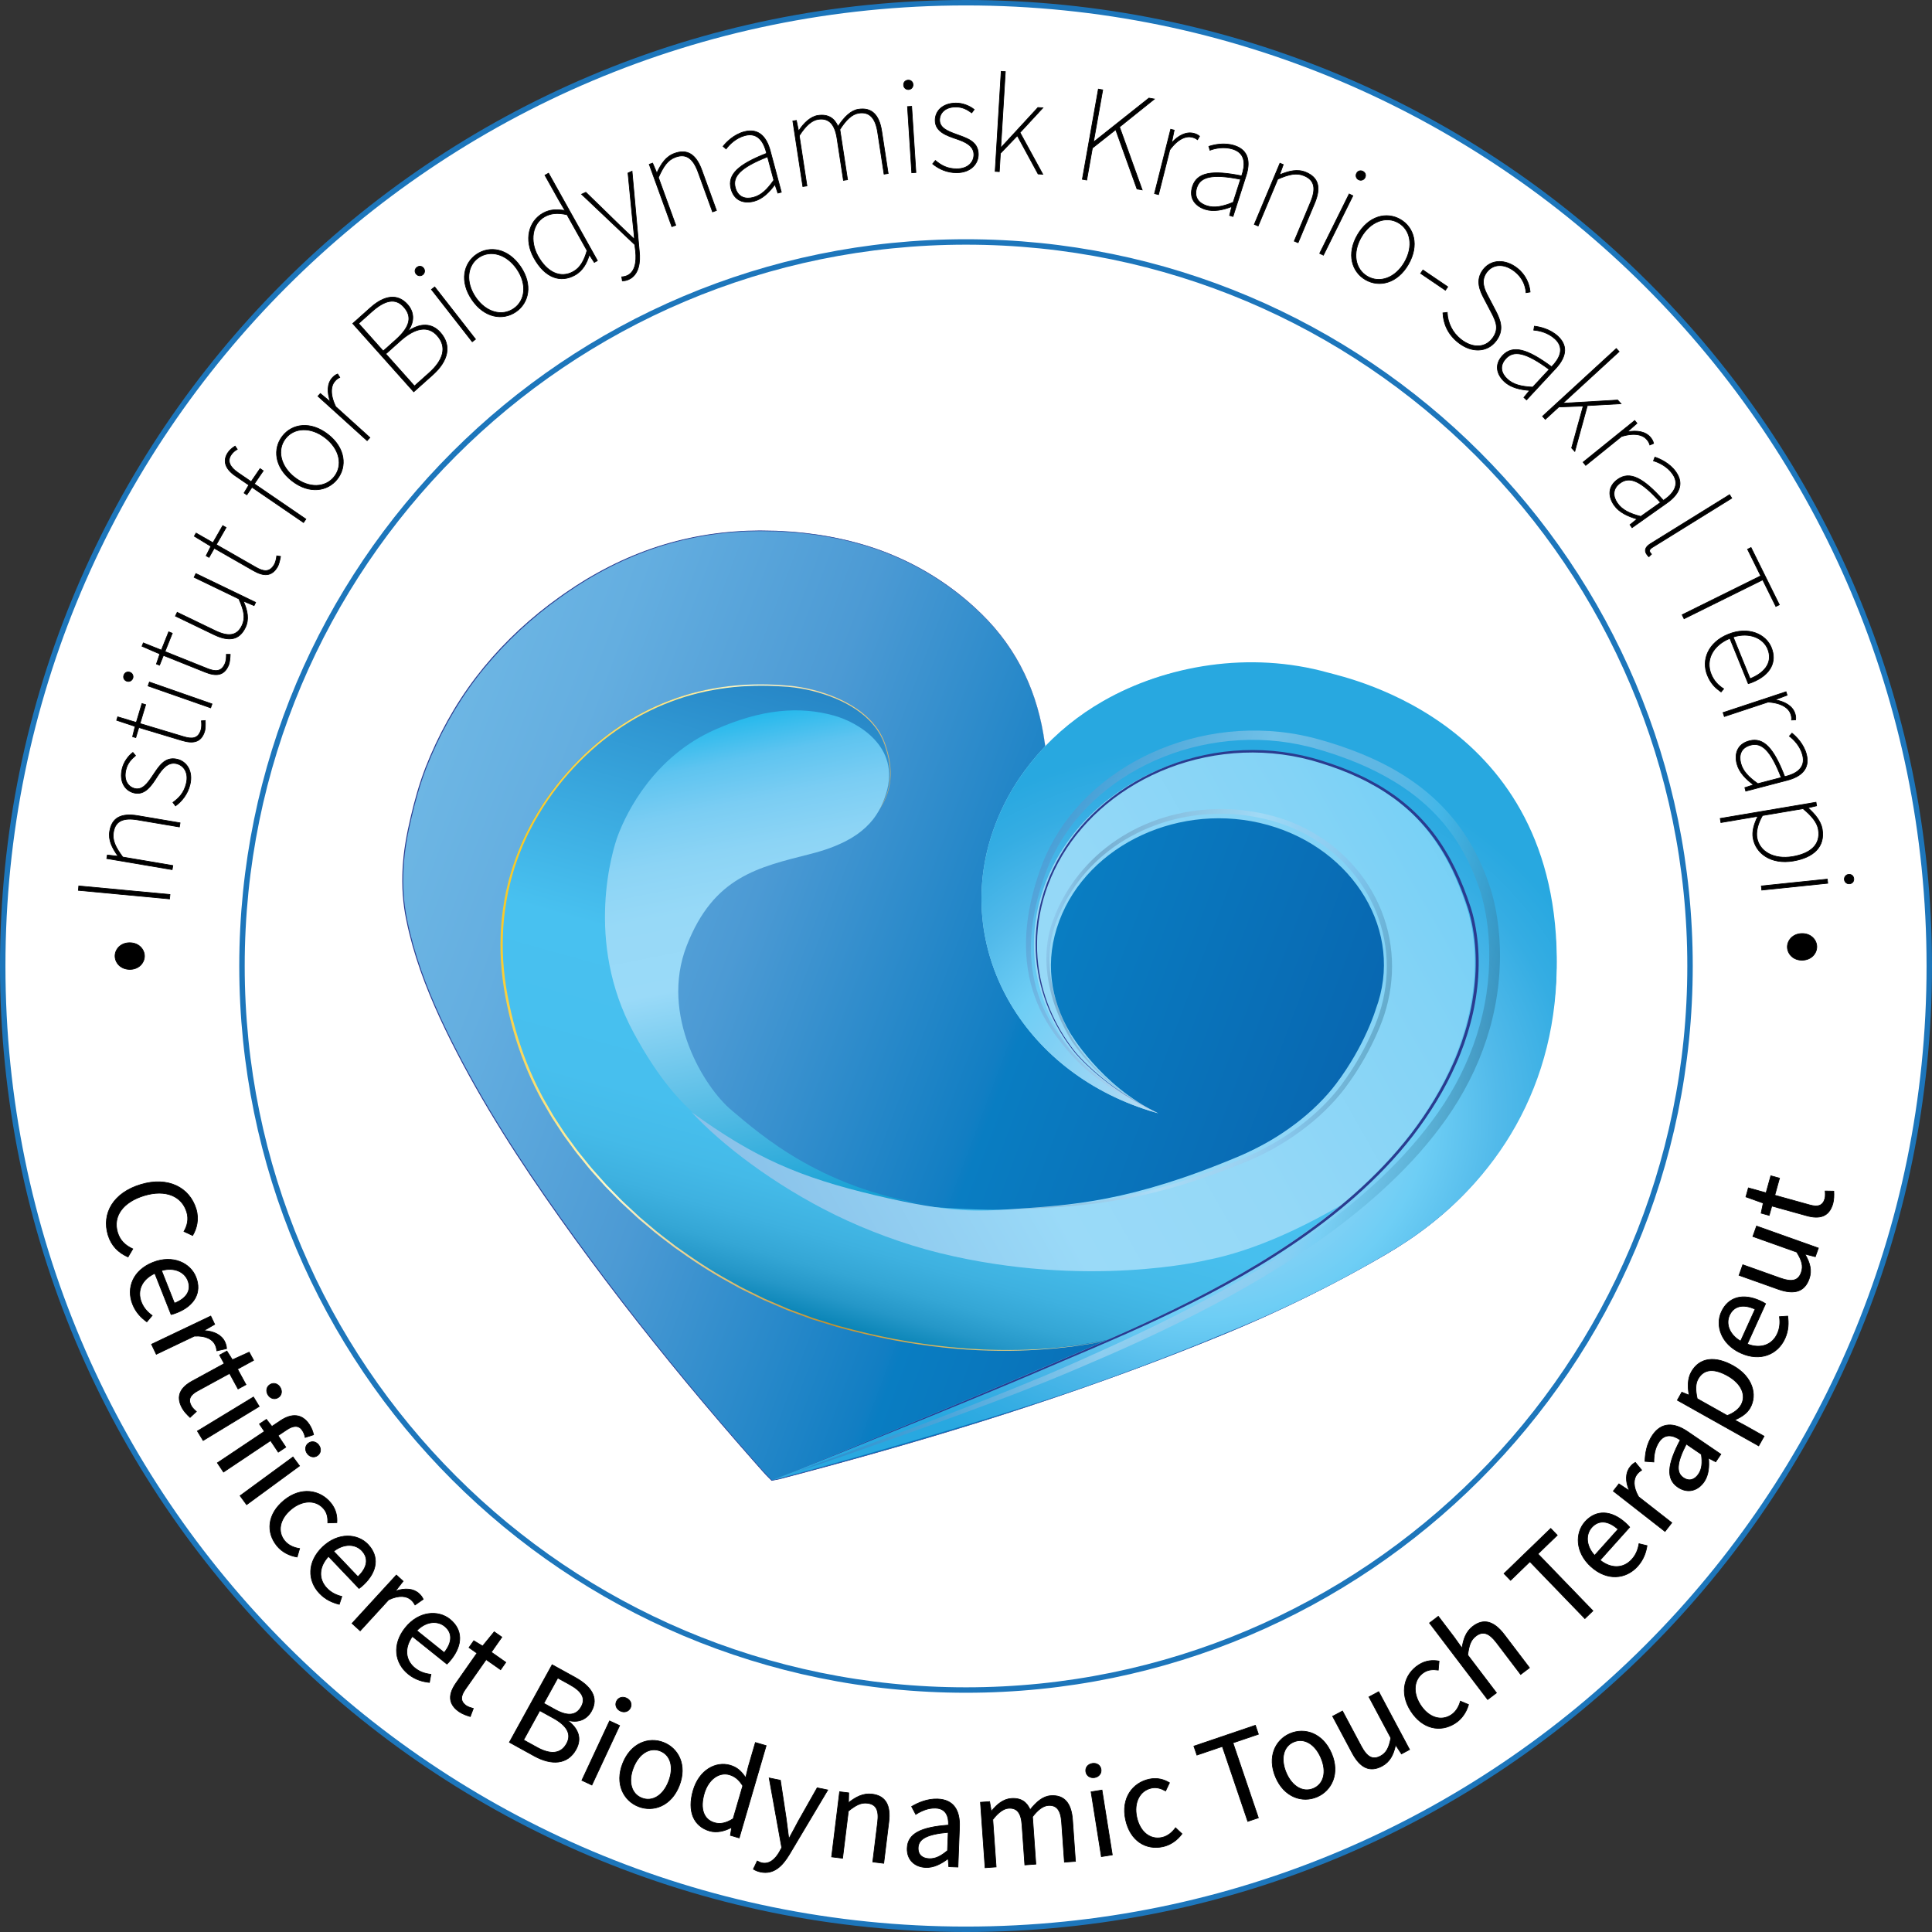 <?xml version="1.0" encoding="iso-8859-1"?>
<!-- Generator: Adobe Illustrator 18.0.0, SVG Export Plug-In . SVG Version: 6.00 Build 0)  -->
<!DOCTYPE svg PUBLIC "-//W3C//DTD SVG 1.1//EN" "http://www.w3.org/Graphics/SVG/1.1/DTD/svg11.dtd">
<svg version="1.1" id="Layer_1" xmlns="http://www.w3.org/2000/svg" xmlns:xlink="http://www.w3.org/1999/xlink" x="0px" y="0px"
	 viewBox="0 0 1421.32 1421.32" style="enable-background:new 0 0 1421.32 1421.32;" xml:space="preserve">
<rect x="0" y="0" width="1421.32" height="1421.32" fill="#333333" stroke="none"/>
<path style="fill:#FFFFFF;" d="M1419.301,710.666c0,391.384-317.269,708.654-708.657,708.654C319.27,1419.32,2,1102.05,2,710.666
	C2,319.271,319.27,2,710.644,2C1102.032,2,1419.301,319.271,1419.301,710.666z"/>
<path style="fill:none;stroke:#1D76BB;stroke-width:4;stroke-miterlimit:10;" d="M710.644,2C319.298,2,2,319.271,2,710.666
	c0,391.384,317.298,708.654,708.644,708.654c391.388,0,708.676-317.27,708.676-708.654C1419.32,319.271,1102.032,2,710.644,2z
	 M710.644,1243.32c-294.176,0-532.623-238.475-532.623-532.654c0-294.181,238.447-532.668,532.623-532.668
	s532.662,238.486,532.662,532.668C1243.306,1004.845,1004.82,1243.32,710.644,1243.32z"/>
<g>
	<g>
		
			<linearGradient id="SVGID_1_" gradientUnits="userSpaceOnUse" x1="553.518" y1="1475.332" x2="1364.677" y2="1475.332" gradientTransform="matrix(1.007 0.28 -0.337 0.899 219.25 -827.01)">
			<stop  offset="0" style="stop-color:#6DB6E4"/>
			<stop  offset="0.116" style="stop-color:#64AEE0"/>
			<stop  offset="0.308" style="stop-color:#4C9AD4"/>
			<stop  offset="0.553" style="stop-color:#127EC3"/>
			<stop  offset="0.567" style="stop-color:#097DC2"/>
			<stop  offset="1" style="stop-color:#085CA8"/>
		</linearGradient>
		<path style="fill-rule:evenodd;clip-rule:evenodd;fill:url(#SVGID_1_);" d="M769.283,550.923
			c12.096-11.822,25.107-22.167,39.661-30.937c41.019-24.704,85.897-34.719,134.416-29.369
			c66.727,7.373,119.802,35.072,158.126,83.772c24.037,30.512,36.328,65.124,41.197,102.074c5.831,44.209-0.442,87.32-18.09,129.379
			c-20.412,48.667-54.819,87.348-103.954,116.187c-38.446,22.566-78.548,42.27-120.185,59.5
			c-105.539,43.628-215.038,77.216-326.296,106.292c-2.583,0.668-6.44,1.293-6.44,1.293s-2.656-2.484-4.305-4.295
			c-53.056-59.635-103.116-121.221-148.914-185.491c-29.185-40.96-56.518-82.853-79.19-127.079
			c-15.953-31.157-29.713-62.979-36.409-97.042c-4.33-22.08-2.988-44.162,1.77-66.059c3.359-15.535,7.424-31.158,13.334-46.078
			c21.304-53.866,57.841-98.175,110.133-132.085c40.363-26.177,85.343-40.373,134.806-40.491
			c64.142-0.134,119.611,18.834,162.881,61.004c27.407,26.685,41.791,59.07,46.739,95.033
			C768.762,547.87,769.01,549.215,769.283,550.923z"/>
		<path style="fill:#2A3B8F;" d="M769.307,550.851c9.37-9.174,19.481-17.613,30.331-24.992c10.872-7.38,22.431-13.752,34.456-19.059
			c24.037-10.622,50.098-16.775,76.396-17.589c13.139-0.462,26.317,0.254,39.337,2.054c13.017,1.734,25.986,4.178,38.616,7.84
			c12.643,3.603,25.015,8.176,36.896,13.813c2.935,1.48,5.921,2.864,8.814,4.424l8.602,4.827l8.341,5.266
			c1.412,0.845,2.715,1.853,4.066,2.79l4.022,2.855c10.609,7.773,20.48,16.541,29.504,26.106l3.336,3.633
			c1.101,1.221,2.258,2.393,3.278,3.684l6.295,7.595l2.985,3.925l1.488,1.963l1.416,2.022l2.825,4.049l2.676,4.145
			c3.504,5.565,6.782,11.28,9.665,17.195c1.514,2.922,2.806,5.949,4.18,8.937l1.886,4.559c0.646,1.513,1.226,3.052,1.791,4.596
			c4.664,12.306,8.034,25.077,10.442,38.004c2.318,12.94,3.823,26.051,4.075,39.209c0.286,13.151-0.481,26.323-2.296,39.351
			c-3.776,26.037-11.639,51.455-22.997,75.164c-11.366,23.731-26.797,45.487-45.441,64.04c-9.307,9.29-19.378,17.803-30.011,25.533
			c-5.305,3.883-10.782,7.526-16.344,11.026c-2.813,1.7-5.595,3.451-8.433,5.109c-2.844,1.643-5.672,3.311-8.537,4.922
			c-22.832,13.017-46.231,25.028-70.063,36.1c-11.912,5.546-23.943,10.833-36.063,15.906c-12.144,5.018-24.311,9.969-36.557,14.731
			c-48.952,19.122-98.632,36.349-148.791,52.025c-25.083,7.829-50.28,15.289-75.563,22.445c-6.314,1.812-12.647,3.558-18.978,5.312
			c-6.327,1.768-12.664,3.499-19.007,5.205c-6.339,1.722-12.681,3.437-19.035,5.104l-9.526,2.521
			c-1.591,0.408-3.164,0.87-4.782,1.22c-1.611,0.35-3.227,0.649-4.852,0.92l-0.109,0.018l-0.08-0.076
			c-4.654-4.386-8.679-9.32-12.938-14.04l-12.567-14.358c-8.332-9.612-16.621-19.262-24.804-29.002
			c-16.405-19.446-32.446-39.199-48.18-59.193c-15.722-20.003-31.052-40.315-46.015-60.892
			c-14.919-20.609-29.485-41.481-43.334-62.83c-13.848-21.346-26.979-43.171-38.973-65.62
			c-11.954-22.446-23.077-45.438-31.528-69.475c-4.207-12.015-7.734-24.282-10.277-36.765c-2.65-12.474-3.459-25.313-2.772-38.034
			c0.627-12.741,2.952-25.335,5.885-37.708c2.887-12.393,6.324-24.69,10.904-36.585c9.274-23.709,21.649-46.257,37.104-66.516
			c15.481-20.238,33.815-38.237,54.095-53.636c5.115-3.788,10.238-7.574,15.566-11.06l3.962-2.665l4.044-2.539l4.05-2.52
			l4.135-2.395c11.034-6.363,22.523-11.928,34.382-16.571c23.708-9.326,48.93-14.688,74.343-16.144l4.767-0.265l4.773-0.104
			l4.777-0.093l4.769,0.083l4.769,0.083l2.385,0.042l2.384,0.134l9.534,0.546c12.688,1.023,25.31,2.885,37.723,5.699
			c12.402,2.831,24.629,6.558,36.353,11.53c11.737,4.926,23.028,10.906,33.673,17.877c10.633,6.982,20.694,14.875,29.825,23.744
			c0.58,0.546,1.176,1.069,1.742,1.633l1.671,1.701c1.109,1.139,2.239,2.258,3.332,3.413c2.109,2.383,4.318,4.681,6.291,7.179
			c4.113,4.858,7.798,10.063,11.257,15.4l2.518,4.054c0.813,1.367,1.568,2.768,2.354,4.151l1.167,2.081l1.077,2.129
			c0.708,1.424,1.458,2.828,2.132,4.269c2.712,5.758,5.06,11.678,7.123,17.697c1.957,6.052,3.694,12.18,5.017,18.404
			c0.378,1.545,0.618,3.12,0.933,4.678c0.295,1.563,0.616,3.121,0.835,4.697C768.3,544.618,768.79,547.736,769.307,550.851z
			 M769.247,550.929c-0.526-3.136-1.023-6.278-1.505-9.42c-0.221-1.575-0.544-3.132-0.841-4.693c-0.318-1.557-0.56-3.13-0.939-4.675
			c-1.33-6.219-3.074-12.34-5.038-18.386c-2.069-6.011-4.423-11.924-7.14-17.672c-0.675-1.438-1.426-2.84-2.135-4.262l-1.078-2.126
			l-1.168-2.078c-0.788-1.38-1.543-2.779-2.357-4.143l-2.52-4.046c-3.461-5.326-7.148-10.521-11.263-15.367
			c-1.974-2.493-4.182-4.783-6.289-7.159c-1.093-1.153-2.225-2.271-3.336-3.408l-1.674-1.699c-0.56-0.557-1.161-1.083-1.739-1.626
			c-9.133-8.848-19.192-16.719-29.82-23.678c-10.641-6.948-21.923-12.905-33.648-17.808c-11.712-4.949-23.925-8.654-36.312-11.465
			c-12.397-2.794-25.002-4.636-37.673-5.641l-9.514-0.533l-2.379-0.131l-2.385-0.039l-4.769-0.077l-4.769-0.077l-4.76,0.099
			l-4.764,0.11l-4.758,0.271c-25.363,1.487-50.523,6.87-74.163,16.205c-11.824,4.647-23.284,10.217-34.276,16.575l-4.117,2.391
			l-4.046,2.525l-4.032,2.538l-3.951,2.665c-5.313,3.486-10.421,7.27-15.52,11.057c-20.208,15.402-38.48,33.363-53.932,53.536
			c-15.42,20.21-27.757,42.678-37.016,66.336c-4.566,11.853-7.997,24.118-10.881,36.491c-1.439,6.189-2.795,12.401-3.805,18.667
			c-1.021,6.265-1.738,12.582-2.068,18.92c-0.686,12.671,0.116,25.437,2.753,37.86c2.534,12.448,6.051,24.686,10.247,36.677
			c8.431,23.991,19.533,46.95,31.476,69.385c11.98,22.43,25.099,44.242,38.935,65.577c13.838,21.338,28.396,42.204,43.306,62.808
			c14.942,20.583,30.248,40.902,45.949,60.913c15.712,20.002,31.731,39.764,48.117,59.22c8.173,9.745,16.451,19.4,24.773,29.017
			l12.552,14.366c4.255,4.725,8.284,9.668,12.896,14.021l-0.189-0.057c1.615-0.268,3.229-0.566,4.829-0.911
			c1.593-0.343,3.176-0.805,4.765-1.212l9.527-2.513c6.355-1.661,12.697-3.371,19.037-5.087c6.345-1.7,12.682-3.425,19.01-5.188
			c6.331-1.748,12.665-3.488,18.98-5.295c25.286-7.134,50.487-14.571,75.573-22.377c50.159-15.649,99.877-32.763,148.789-51.968
			c12.237-4.772,24.405-9.736,36.538-14.763c12.112-5.083,24.135-10.379,36.038-15.934c23.814-11.09,47.194-23.118,70.002-36.149
			c2.86-1.611,5.688-3.283,8.531-4.928c2.833-1.658,5.609-3.409,8.416-5.109c5.551-3.5,11.016-7.143,16.309-11.024
			c10.608-7.727,20.655-16.233,29.936-25.512c18.59-18.528,33.973-40.259,45.287-63.931c11.321-23.682,19.143-49.046,22.889-75.023
			c1.8-12.997,2.553-26.136,2.257-39.252c-0.056-3.279-0.279-6.554-0.421-9.83c-0.292-3.266-0.476-6.536-0.853-9.799
			c-0.694-6.537-1.611-13.021-2.786-19.481c-2.391-12.896-5.741-25.634-10.382-37.908c-0.561-1.541-1.139-3.076-1.782-4.584
			l-1.877-4.547c-1.368-2.98-2.653-6-4.16-8.914c-2.869-5.899-6.133-11.599-9.621-17.151l-2.664-4.135l-2.809-4.034l-1.408-2.014
			l-1.487-1.964l-2.976-3.92l-6.274-7.582c-1.017-1.289-2.17-2.459-3.267-3.678l-3.325-3.627
			c-8.995-9.549-18.835-18.304-29.412-26.068l-4.01-2.852c-1.347-0.936-2.646-1.943-4.054-2.787l-8.318-5.26l-8.579-4.824
			c-2.885-1.559-5.864-2.942-8.792-4.421c-11.852-5.635-24.196-10.209-36.814-13.817c-12.612-3.667-25.54-6.116-38.55-7.86
			c-13.002-1.809-26.154-2.534-39.272-2.083c-26.251,0.805-52.277,6.883-76.312,17.441c-12.02,5.275-23.584,11.617-34.465,18.969
			c-10.877,7.364-21.017,15.791-30.419,24.962l-0.049,0.048L769.247,550.929z"/>
	</g>
	
		<linearGradient id="SVGID_2_" gradientUnits="userSpaceOnUse" x1="999.531" y1="1177.226" x2="999.531" y2="1703.561" gradientTransform="matrix(1.007 0.28 -0.337 0.899 219.25 -827.01)">
		<stop  offset="0" style="stop-color:#1D76BB"/>
		<stop  offset="0.532" style="stop-color:#48C1F0"/>
		<stop  offset="0.749" style="stop-color:#47BFEE"/>
		<stop  offset="0.827" style="stop-color:#44BAE8"/>
		<stop  offset="0.882" style="stop-color:#3EB1E0"/>
		<stop  offset="0.927" style="stop-color:#34A6D5"/>
		<stop  offset="0.965" style="stop-color:#2597C8"/>
		<stop  offset="0.999" style="stop-color:#0C86B8"/>
		<stop  offset="1" style="stop-color:#0B86B8"/>
	</linearGradient>
	<path style="fill-rule:evenodd;clip-rule:evenodd;fill:url(#SVGID_2_);" d="M581.045,504.786
		c-118.974-12.017-174.542,74.73-184.892,91.425c-27.536,44.4-32.932,92.542-24.421,136.899
		c5.19,26.856,13.411,51.265,26.493,75.367c37.19,68.49,115.87,138.861,217.131,167.053c71.676,19.984,144.825,23.897,211.636,7.378
		c0,0,72.706-12.515,159.312-54.822c92.531-45.175,108.25-71.196,108.25-71.196c27.171-36.228,45.659-81.808,47.998-135.665
		c2.42-55.858-10.779-98.221-30.728-130.24c0,0-19.448,148.656-128.191,219.351c-108.762,70.683-189.248,85.785-296.072,77.722
		c-84.773-6.413-161.968-49.05-201.563-100.337c-39.592-51.287-6.622-129.665,38.71-142.051
		c45.078-12.349,84.679-18.92,99.772-30.321c15.093-11.373,39.218-28.887,25.583-68.175
		C639.681,517.359,600.315,506.711,581.045,504.786z"/>
	<g>
		<linearGradient id="SVGID_3_" gradientUnits="userSpaceOnUse" x1="366.625" y1="674.892" x2="874.991" y2="816.489">
			<stop  offset="0.006" style="stop-color:#FAC929"/>
			<stop  offset="0.253" style="stop-color:#FFFACD"/>
			<stop  offset="0.297" style="stop-color:#F7EBBB"/>
			<stop  offset="0.385" style="stop-color:#E7D191"/>
			<stop  offset="0.506" style="stop-color:#D1AB57"/>
			<stop  offset="0.596" style="stop-color:#C1912E"/>
			<stop  offset="0.825" style="stop-color:#E4C977"/>
			<stop  offset="0.871" style="stop-color:#EDD688"/>
			<stop  offset="1" style="stop-color:#FFFACD"/>
		</linearGradient>
		<path style="fill:url(#SVGID_3_);" d="M625.434,615.619c0,0,0.855-0.651,2.512-1.912c1.646-1.274,4.118-3.133,7.166-5.768
			c3.039-2.633,6.693-6.048,10.241-10.688c3.522-4.624,6.854-10.632,8.443-17.984c1.635-7.326,1.361-15.839-0.879-24.595
			c-0.301-1.089-0.606-2.189-0.913-3.301c-0.337-1.102-0.714-2.205-1.075-3.324c-0.366-1.099-0.836-2.212-1.266-3.327
			c-0.526-1.07-0.963-2.19-1.572-3.246c-0.292-0.534-0.585-1.07-0.879-1.608c-0.306-0.532-0.65-1.044-0.975-1.57
			c-0.632-1.066-1.401-2.054-2.125-3.084c-1.548-1.985-3.193-3.958-5.076-5.761c-7.438-7.33-17.275-12.978-28.222-17.07
			c-10.979-4.06-23.101-6.86-35.975-7.407c-12.837-0.87-26.284-0.683-40.046,1.073c-13.745,1.752-27.805,5.017-41.557,10.315
			c-13.787,5.184-27.264,12.314-39.923,21.194c-12.691,8.843-24.474,19.54-35.103,31.583c-5.319,6.022-10.29,12.436-14.929,19.145
			c-2.299,3.361-4.56,6.797-6.612,10.332c-1.04,1.779-2.083,3.56-3.126,5.345c-0.539,0.885-1.026,1.793-1.489,2.711l-1.425,2.743
			l-1.427,2.746l-0.714,1.375l-0.649,1.411c-0.862,1.884-1.725,3.771-2.589,5.66l-0.649,1.417l-0.58,1.448l-1.155,2.901
			c-0.743,1.945-1.608,3.849-2.236,5.842c-0.675,1.976-1.351,3.955-2.028,5.936c-0.681,1.979-1.185,4.017-1.787,6.026l-0.869,3.026
			c-0.298,1.007-0.496,2.041-0.75,3.061c-0.481,2.047-0.962,4.096-1.444,6.146c-1.634,8.267-2.866,16.649-3.464,25.117
			c-0.515,8.468-0.618,16.992-0.074,25.505c0.592,8.506,1.61,17.002,3.204,25.409c1.58,8.432,3.554,16.76,5.873,25.016
			c2.349,8.239,5.056,16.378,8.214,24.334c3.174,7.947,6.704,15.747,10.686,23.298l1.496,2.829c0.479,0.901,1.056,1.845,1.579,2.765
			l3.212,5.55c1.083,1.839,2.11,3.719,3.238,5.521l3.483,5.331c2.331,3.545,4.568,7.144,7.144,10.515l3.741,5.13l1.868,2.562
			c0.614,0.86,1.244,1.707,1.923,2.516c2.654,3.283,5.303,6.56,7.945,9.829c1.287,1.664,2.727,3.195,4.115,4.767
			c1.396,1.565,2.79,3.129,4.183,4.69c1.395,1.56,2.787,3.118,4.178,4.673c1.462,1.49,2.921,2.978,4.379,4.464
			c1.458,1.486,2.913,2.97,4.367,4.452c1.465,1.47,2.87,2.998,4.418,4.373c3.035,2.815,6.06,5.622,9.076,8.42l2.264,2.092
			l2.352,1.985c1.567,1.322,3.13,2.642,4.691,3.959c6.138,5.402,12.705,10.177,19.068,15.101
			c13.059,9.387,26.246,18.194,39.861,25.592c1.691,0.943,3.377,1.884,5.059,2.822c1.686,0.929,3.339,1.911,5.076,2.72
			c3.434,1.695,6.848,3.381,10.242,5.056c1.698,0.836,3.391,1.669,5.078,2.499c1.727,0.745,3.448,1.487,5.164,2.227
			c3.432,1.48,6.842,2.951,10.229,4.411c1.679,0.767,3.408,1.391,5.128,2.021c1.718,0.636,3.429,1.269,5.135,1.9
			c3.413,1.257,6.801,2.505,10.164,3.744c3.423,1.06,6.821,2.112,10.191,3.156c1.685,0.522,3.364,1.042,5.035,1.559
			c1.678,0.518,3.321,1.053,5.012,1.47c13.409,3.721,26.488,6.644,39.13,9.159c6.346,1.101,12.537,2.327,18.648,3.15
			c3.051,0.435,6.058,0.94,9.046,1.302c2.989,0.358,5.941,0.711,8.856,1.06c2.911,0.388,5.8,0.619,8.648,0.876
			c2.848,0.251,5.658,0.499,8.428,0.744c2.776,0.163,5.512,0.324,8.208,0.482c2.695,0.167,5.35,0.327,7.968,0.364
			c20.932,0.717,39.209-0.237,54.162-1.791c1.869-0.204,3.688-0.403,5.455-0.596c0.884-0.096,1.755-0.192,2.613-0.285
			c0.857-0.105,1.696-0.242,2.525-0.358c3.314-0.483,6.42-0.936,9.311-1.358c2.889-0.432,5.536-0.99,7.975-1.417
			c2.434-0.457,4.653-0.834,6.626-1.24c7.866-1.757,12.061-2.694,12.061-2.694s-4.19,0.964-12.045,2.771
			c-1.971,0.419-4.188,0.81-6.619,1.283c-2.437,0.442-5.082,1.018-7.969,1.468c-2.889,0.44-5.994,0.914-9.307,1.418
			c-0.829,0.122-1.668,0.264-2.525,0.375c-0.858,0.099-1.729,0.2-2.613,0.302c-1.768,0.204-3.587,0.415-5.456,0.631
			c-14.955,1.651-33.246,2.723-54.215,2.139c-20.969-0.488-44.577-2.973-69.962-7.677c-12.658-2.488-25.821-5.401-39.219-9.088
			c-1.687-0.412-3.366-0.953-5.038-1.465c-1.678-0.515-3.362-1.033-5.054-1.553c-3.383-1.039-6.793-2.087-10.229-3.143
			c-3.376-1.235-6.777-2.479-10.204-3.732c-1.712-0.629-3.431-1.261-5.155-1.895c-1.727-0.628-3.463-1.251-5.149-2.016
			c-3.401-1.458-6.825-2.925-10.271-4.402c-1.723-0.739-3.452-1.48-5.186-2.223c-1.695-0.829-3.395-1.661-5.1-2.496
			c-3.408-1.673-6.838-3.357-10.286-5.05c-1.744-0.809-3.405-1.789-5.099-2.718c-1.689-0.937-3.383-1.877-5.082-2.82
			c-13.677-7.393-26.929-16.2-40.055-25.593c-6.396-4.927-12.997-9.706-19.171-15.114c-1.57-1.319-3.143-2.64-4.718-3.964
			l-2.365-1.987l-2.277-2.095c-3.034-2.802-6.077-5.613-9.13-8.433c-1.558-1.378-2.972-2.908-4.446-4.381
			c-1.463-1.485-2.928-2.971-4.395-4.46c-1.467-1.489-2.936-2.98-4.407-4.473c-1.401-1.559-2.803-3.121-4.207-4.684
			c-1.402-1.565-2.806-3.133-4.212-4.702c-1.397-1.577-2.847-3.111-4.144-4.78c-2.662-3.279-5.331-6.565-8.005-9.858
			c-0.684-0.811-1.319-1.661-1.938-2.524l-1.883-2.57l-3.772-5.148c-2.593-3.379-4.862-7.006-7.219-10.577l-3.524-5.371
			c-1.138-1.811-2.164-3.68-3.253-5.519l-3.224-5.543c-0.536-0.938-1.08-1.818-1.609-2.805l-1.513-2.844
			c-8.024-15.199-14.42-31.33-19.13-47.927c-2.314-8.301-4.289-16.727-5.854-25.182c-1.589-8.479-2.597-17.049-3.175-25.628
			c-0.529-8.587-0.408-17.183,0.131-25.723c0.622-8.539,1.883-16.991,3.55-25.325c0.491-2.067,0.981-4.133,1.47-6.196
			c0.258-1.028,0.461-2.07,0.763-3.085l0.883-3.05c0.612-2.025,1.125-4.078,1.816-6.073c0.687-1.996,1.372-3.99,2.057-5.981
			c2.925-7.897,6.194-15.62,10.138-22.977l1.448-2.771c0.472-0.93,0.965-1.844,1.504-2.724c1.048-1.782,2.094-3.562,3.138-5.338
			c2.094-3.588,4.362-7.017,6.691-10.406c4.686-6.746,9.704-13.191,15.071-19.241c10.724-12.098,22.607-22.837,35.401-31.712
			c12.763-8.91,26.346-16.059,40.233-21.245c13.852-5.301,28.005-8.555,41.83-10.286c13.83-1.735,27.371-1.892,40.252-0.99
			c1.607,0.125,3.206,0.249,4.796,0.373c0.799,0.063,1.596,0.125,2.391,0.188c0.792,0.095,1.584,0.169,2.369,0.28
			c3.144,0.411,6.232,0.957,9.26,1.608c6.053,1.311,11.88,3.002,17.388,5.119c11.005,4.194,20.897,9.953,28.374,17.414
			c1.892,1.835,3.546,3.843,5.099,5.862c0.727,1.047,1.498,2.052,2.131,3.135c0.326,0.535,0.671,1.056,0.977,1.596
			c0.294,0.547,0.588,1.091,0.88,1.633c0.607,1.07,1.051,2.221,1.576,3.311c0.427,1.128,0.88,2.215,1.252,3.355
			c0.356,1.128,0.728,2.238,1.06,3.349c0.302,1.12,0.601,2.229,0.897,3.326c2.198,8.824,2.421,17.404,0.727,24.77
			c-1.648,7.392-5.037,13.409-8.599,18.024c-3.589,4.632-7.269,8.027-10.327,10.643c-3.067,2.617-5.551,4.46-7.205,5.724
			C626.293,614.974,625.434,615.619,625.434,615.619z"/>
	</g>
	<g>
		
			<linearGradient id="SVGID_4_" gradientUnits="userSpaceOnUse" x1="936.668" y1="1632.059" x2="734.48" y2="1281.858" gradientTransform="matrix(1.007 0.28 -0.337 0.899 219.25 -827.01)">
			<stop  offset="0" style="stop-color:#099BD0"/>
			<stop  offset="0.507" style="stop-color:#9ADAF8"/>
			<stop  offset="0.649" style="stop-color:#97D9F7"/>
			<stop  offset="0.75" style="stop-color:#8CD4F5"/>
			<stop  offset="0.839" style="stop-color:#7ACDF3"/>
			<stop  offset="0.92" style="stop-color:#5EC4F0"/>
			<stop  offset="0.997" style="stop-color:#27B9EC"/>
			<stop  offset="1" style="stop-color:#22B9EC"/>
		</linearGradient>
		<path style="fill-rule:evenodd;clip-rule:evenodd;fill:url(#SVGID_4_);" d="M692.728,887.682c0,0-81.39-9.529-119.604-30.068
			c-38.187-20.534-70.44-30.332-106.987-97.879c-36.568-67.575-15.194-135.292-11.724-144.621
			c6.745-18.199,26.992-58.635,71.728-78.393c34.34-15.172,61.905-17.384,87.678-10.213c16.056,4.488,49.241,22.202,38.01,57.492
			c-5.348,16.848-16.061,34.146-55.056,44.089c-38.99,9.958-71.736,16.635-91.616,67.738
			c-19.898,51.086,12.882,104.227,33.264,121.166C558.81,833.922,605.974,877.226,692.728,887.682z"/>
	</g>
	
		<linearGradient id="SVGID_5_" gradientUnits="userSpaceOnUse" x1="1289.896" y1="1185.284" x2="857.41" y2="1617.77" gradientTransform="matrix(1.007 0.28 -0.337 0.899 219.25 -827.01)">
		<stop  offset="0.005" style="stop-color:#6ECEF5"/>
		<stop  offset="0.209" style="stop-color:#83D3F6"/>
		<stop  offset="0.47" style="stop-color:#94D8F7"/>
		<stop  offset="0.69" style="stop-color:#9ADAF8"/>
		<stop  offset="1" style="stop-color:#89C1E9"/>
	</linearGradient>
	<path style="fill-rule:evenodd;clip-rule:evenodd;fill:url(#SVGID_5_);" d="M508.717,818.103
		c46.526,33.754,79.581,48.091,135.857,61.386c56.277,13.253,75.051,11.685,100.326,10.008c42.876-2.857,86.649-5.125,166.96-39.004
		c30.782-13.016,55.854-33.032,70.998-53.065c21.469-28.387,29.284-55.022,29.284-55.022
		c21.234-56.696-16.101-117.853-79.548-135.521c-63.447-17.674-132.117,13.97-153.335,70.651c-10.9,29.149-6.61,57.27,7.793,82.003
		c0,0,22.447,39.058,65.008,59.495c-7.208-2.129-7.208-2.129-10.728-3.309c-92.785-31.405-141.565-122.485-109.398-208.324
		c14.584-38.98,43.533-70.991,79.664-91.635c46.438-26.589,104.992-34.944,162.853-20.638
		c7.575,1.874,176.591,37.064,168.444,225.163c-1.649,37.911-29.825,75.261-51.984,93.143
		c-53.143,42.89-132.796,99.986-203.606,113.67c0,0-87.681,21.321-195.93-5.255c-26.892-6.591-54.487-17.074-76.757-27.982
		C569.339,871.654,530.778,842.011,508.717,818.103z"/>
	
		<radialGradient id="SVGID_6_" cx="1019.388" cy="1434.506" r="106.15" gradientTransform="matrix(2.778 0.774 -0.93 2.482 -612.764 -3525.953)" gradientUnits="userSpaceOnUse">
		<stop  offset="0" style="stop-color:#CBE0F4"/>
		<stop  offset="0.099" style="stop-color:#B9DCF4"/>
		<stop  offset="0.384" style="stop-color:#85D1F5"/>
		<stop  offset="0.527" style="stop-color:#6ECEF5"/>
		<stop  offset="0.698" style="stop-color:#52BAEA"/>
		<stop  offset="0.877" style="stop-color:#35ADE3"/>
		<stop  offset="1" style="stop-color:#28A8E0"/>
	</radialGradient>
	<path style="fill-rule:evenodd;clip-rule:evenodd;fill:url(#SVGID_6_);" d="M567.717,1089.115c0,0,107.994-28.802,199.326-58.417
		c68.015-22.07,126.189-46.614,131.565-48.818c6.263-2.603,63.404-24.592,126.151-62.206
		c64.749-38.783,116.183-105.785,120.214-198.795c8.162-188.108-152.842-221.853-168.111-226.098
		c-57.266-15.957-118.827-5.602-165.265,20.987c-36.131,20.644-65.08,52.656-79.664,91.635
		c-32.167,85.839,16.613,176.919,109.398,208.324c3.519,1.18,3.519,1.18,10.728,3.309c-40.607-19.176-63.218-45.363-63.218-45.363
		c-27.314-34.275-36.411-79.551-20.078-123.149c27.405-73.201,116.458-115.127,197.957-91.219
		c69.144,20.282,95.973,58.79,112.12,107.214c8.44,25.273,16.262,85.893-34.625,158.457
		c-67.605,96.316-201.687,148.535-270.03,178.107C705.838,1032.649,567.717,1089.115,567.717,1089.115z"/>
	<g>
		<path style="fill:#2A3B8F;" d="M852.059,819.036c0,0-1.17-0.563-3.438-1.653c-2.251-1.122-5.598-2.783-9.843-5.172
			c-4.247-2.381-9.418-5.453-15.254-9.436c-5.839-3.974-12.357-8.845-19.19-14.857c-3.408-3.013-6.906-6.299-10.357-9.96
			c-1.721-1.819-3.46-3.763-5.024-5.868c-0.817-1.026-1.607-2.097-2.395-3.189c-0.806-1.078-1.582-2.193-2.35-3.331
			c-6.174-9.064-11.82-19.649-15.844-31.706c-4.058-12.023-6.54-25.503-6.481-39.776c-0.007-14.268,2.693-29.255,8.167-43.935
			c5.498-14.635,13.825-28.96,24.842-41.752c10.968-12.832,24.563-24.154,40.041-33.218c15.48-9.06,32.859-15.876,51.307-19.74
			c18.431-3.903,37.945-4.793,57.367-2.223c9.704,1.28,19.4,3.417,28.86,6.432c9.48,2.928,18.896,6.414,28.004,10.722
			c4.58,2.101,9.034,4.505,13.437,7.018c4.382,2.555,8.64,5.347,12.79,8.317c4.113,3.021,8.087,6.252,11.889,9.696
			c3.792,3.455,7.367,7.163,10.753,11.043c6.794,7.754,12.579,16.4,17.581,25.467c4.938,9.11,9.087,18.66,12.581,28.442
			c1.741,4.873,3.461,9.837,4.62,14.944c1.208,5.087,2.097,10.247,2.7,15.44c1.192,10.388,1.285,20.897,0.397,31.313
			c-0.909,10.415-2.746,20.744-5.459,30.82c-1.308,5.053-2.922,10.015-4.61,14.942c-1.779,4.895-3.644,9.758-5.761,14.506
			c-8.352,19.056-19.316,36.777-31.791,53.064c-12.537,16.265-26.779,30.93-41.804,44.263
			c-15.059,13.313-30.931,25.295-47.114,36.191c-32.384,21.817-65.905,39.336-98.234,54.514
			c-32.368,15.166-63.655,27.888-92.262,40.245c-28.708,12.148-55.14,22.987-78.583,32.562
			c-23.463,9.523-43.918,17.825-60.764,24.662c-33.734,13.565-53.011,21.317-53.011,21.317s19.227-7.874,52.874-21.652
			c16.801-6.943,37.202-15.375,60.604-25.046c23.376-9.73,49.738-20.741,78.402-32.957c28.564-12.459,59.81-25.295,92.07-40.552
			c32.23-15.271,65.594-32.896,97.858-54.643c16.113-10.877,31.906-22.829,46.873-36.093c14.933-13.284,29.072-27.879,41.498-44.04
			c12.364-16.181,23.226-33.789,31.475-52.671c2.092-4.706,3.932-9.523,5.688-14.37c1.665-4.879,3.256-9.79,4.543-14.788
			c2.673-9.968,4.47-20.177,5.362-30.459c0.889-10.282,0.809-20.651-0.354-30.886c-0.587-5.116-1.457-10.197-2.638-15.196
			c-1.131-5.012-2.805-9.858-4.536-14.727c-3.455-9.709-7.552-19.163-12.417-28.166c-4.93-8.959-10.621-17.486-17.304-25.131
			c-3.331-3.826-6.847-7.482-10.579-10.89c-3.742-3.397-7.655-6.586-11.707-9.57c-4.09-2.933-8.288-5.694-12.614-8.223
			c-4.347-2.487-8.747-4.87-13.277-6.954c-9.013-4.276-18.326-7.737-27.738-10.657c-9.387-3.003-18.943-5.119-28.546-6.398
			c-9.6-1.278-19.23-1.706-28.738-1.338c-9.508,0.384-18.892,1.553-28.024,3.436c-18.273,3.76-35.511,10.449-50.876,19.369
			c-15.364,8.924-28.872,20.093-39.782,32.766c-10.961,12.639-19.252,26.78-24.762,41.29c-5.473,14.501-8.184,29.361-8.26,43.5
			c-0.147,14.152,2.229,27.549,6.187,39.522c3.924,12.007,9.473,22.574,15.565,31.639c0.757,1.138,1.523,2.253,2.317,3.329
			c0.775,1.089,1.555,2.16,2.367,3.194c1.558,2.123,3.24,4.025,4.957,5.864c3.415,3.67,6.884,6.971,10.265,10
			c6.78,6.043,13.259,10.95,19.065,14.957c5.805,4.016,10.952,7.119,15.182,9.526c4.228,2.416,7.562,4.098,9.806,5.234
			C850.892,818.466,852.059,819.036,852.059,819.036z"/>
	</g>
	<g style="opacity:0.4;">
		<linearGradient id="SVGID_7_" gradientUnits="userSpaceOnUse" x1="650.493" y1="783.524" x2="1057.064" y2="896.767">
			<stop  offset="0.006" style="stop-color:#6ECEF5"/>
			<stop  offset="0.073" style="stop-color:#3169B2"/>
			<stop  offset="0.5" style="stop-color:#DDE5F4"/>
			<stop  offset="0.618" style="stop-color:#B9CCE9"/>
			<stop  offset="0.666" style="stop-color:#B5CCEA"/>
			<stop  offset="0.715" style="stop-color:#A9CCEC"/>
			<stop  offset="0.762" style="stop-color:#92CCF0"/>
			<stop  offset="0.809" style="stop-color:#6ECEF5"/>
			<stop  offset="1" style="stop-color:#296586"/>
		</linearGradient>
		<path style="fill:url(#SVGID_7_);" d="M852.059,819.036c0,0-1.214-0.588-3.566-1.727c-1.176-0.57-2.637-1.277-4.372-2.117
			c-1.719-0.876-3.71-1.891-5.964-3.04c-4.502-2.314-9.984-5.304-16.292-9.072c-6.279-3.802-13.393-8.427-20.669-14.53
			c-3.672-3.007-7.31-6.462-10.917-10.275c-3.606-3.818-7.109-8.058-10.606-12.566c-7.082-8.93-13.793-19.679-18.294-32.23
			c-4.568-12.519-6.952-26.778-6.563-41.743c0.344-14.977,3.407-30.556,8.438-46.108c0.643-1.94,1.283-3.894,1.988-5.835
			l0.518-1.462l0.278-0.758l0.275-0.719c0.375-0.963,0.716-1.914,1.122-2.893c1.58-3.958,3.364-7.773,5.338-11.591
			c3.948-7.61,8.687-14.998,14.19-21.975c10.978-13.986,24.956-26.326,41.007-36.242c16.043-9.936,34.179-17.461,53.487-21.96
			c19.296-4.526,39.802-5.919,60.326-3.727c10.249,1.102,20.535,3.132,30.557,6.076l3.707,1.063l3.751,1.162
			c2.517,0.76,4.997,1.594,7.474,2.441c4.965,1.676,9.884,3.559,14.783,5.544c4.869,2.063,9.741,4.178,14.493,6.603
			c2.405,1.15,4.734,2.469,7.104,3.71c2.317,1.346,4.681,2.613,6.952,4.058c4.602,2.781,9.052,5.853,13.383,9.106
			c4.342,3.24,8.491,6.772,12.464,10.504c7.978,7.44,15.057,15.917,21.146,25.06c6.068,9.166,11.05,19.041,15.098,29.251
			c0.982,2.564,1.959,5.131,2.838,7.73c0.228,0.669,0.448,1.249,0.681,1.991l0.614,1.922c0.388,1.33,0.823,2.725,1.16,4.052
			c1.436,5.36,2.549,10.775,3.397,16.226c1.679,10.903,2.349,21.941,2.073,32.951c-0.309,11.008-1.502,21.99-3.643,32.774
			c-2.084,10.796-5.118,21.385-8.931,31.649c-7.588,20.54-18.444,39.752-31.355,56.928c-12.898,17.327-27.636,32.804-43.192,46.923
			c-15.558,14.123-31.961,26.839-48.638,38.496c-16.687,11.65-33.663,22.244-50.642,31.934c-16.968,9.714-33.91,18.58-50.59,26.798
			c-16.686,8.207-33.107,15.78-49.117,22.786c-16.002,6.996-31.546,13.623-46.536,19.73c-30.114,12.101-57.969,22.296-82.703,31.284
			c-24.73,8.975-46.385,16.528-64.219,22.738c-17.833,6.215-31.895,10.953-41.472,14.21c-9.587,3.23-14.7,4.952-14.7,4.952
			s5.065-1.859,14.562-5.344c9.483-3.521,23.392-8.684,41.093-15.256c17.694-6.589,39.147-14.677,63.709-24.06
			c24.537-9.419,52.21-20.188,82.012-32.609c14.898-6.319,30.274-13.146,46.145-20.364c15.842-7.249,32.133-14.913,48.637-23.264
			c32.995-16.686,66.974-35.988,99.859-59.175c16.406-11.624,32.498-24.269,47.689-38.239c15.19-13.939,29.499-29.272,41.976-46.042
			c12.57-16.798,22.939-35.295,30.219-55.112c3.649-9.891,6.545-20.081,8.523-30.459c2.036-10.367,3.155-20.915,3.429-31.477
			c0.244-10.56-0.345-21.147-1.935-31.556c-0.797-5.201-1.848-10.357-3.187-15.399c-0.323-1.282-0.692-2.457-1.051-3.711
			l-0.609-1.924c-0.167-0.542-0.418-1.222-0.623-1.827c-0.838-2.499-1.769-4.958-2.703-7.415
			c-3.853-9.774-8.568-19.161-14.292-27.85c-5.747-8.665-12.409-16.685-19.955-23.751c-15.042-14.231-33.143-24.779-51.99-32.738
			c-4.737-1.954-9.502-3.815-14.328-5.479c-2.411-0.842-4.82-1.67-7.234-2.416l-3.621-1.149l-3.7-1.087
			c-9.674-2.91-19.468-4.904-29.327-6.032c-19.709-2.26-39.452-0.968-58.112,3.159c-18.669,4.139-36.267,11.218-51.856,20.644
			c-7.798,4.709-15.098,9.998-21.795,15.778c-6.691,5.789-12.755,12.084-18.155,18.728c-5.404,6.643-10.074,13.691-13.987,20.968
			c-1.948,3.629-3.754,7.354-5.291,11.044c-0.4,0.922-0.77,1.905-1.155,2.85l-0.286,0.715l-0.262,0.682l-0.53,1.424
			c-0.722,1.891-1.379,3.792-2.04,5.682c-5.192,15.14-8.344,30.273-9.012,44.805c-0.677,14.527,1.346,28.394,5.537,40.671
			c2.054,6.156,4.698,11.887,7.615,17.213c0.367,0.665,0.732,1.327,1.096,1.987c0.387,0.646,0.773,1.289,1.157,1.929
			c0.753,1.292,1.55,2.532,2.356,3.747c0.776,1.228,1.62,2.426,2.464,3.61c0.416,0.586,0.831,1.169,1.243,1.75
			c0.428,0.575,0.853,1.147,1.277,1.716c3.388,4.552,6.762,8.804,10.244,12.642c3.483,3.833,7.005,7.314,10.578,10.361
			c7.086,6.168,14.029,10.963,20.198,14.894c6.193,3.904,11.596,7.022,16.033,9.44c2.224,1.202,4.188,2.264,5.884,3.18
			c1.715,0.882,3.158,1.624,4.32,2.222C850.86,818.419,852.059,819.036,852.059,819.036z"/>
	</g>
	<g style="opacity:0.3;">
		<linearGradient id="SVGID_8_" gradientUnits="userSpaceOnUse" x1="760.897" y1="722.674" x2="1006.204" y2="791">
			<stop  offset="0.006" style="stop-color:#7CA6D6"/>
			<stop  offset="0.073" style="stop-color:#35527D"/>
			<stop  offset="0.5" style="stop-color:#DDE5F4"/>
			<stop  offset="0.618" style="stop-color:#B9CCE9"/>
			<stop  offset="0.665" style="stop-color:#B5C9E8"/>
			<stop  offset="0.711" style="stop-color:#AAC2E5"/>
			<stop  offset="0.757" style="stop-color:#97B6DF"/>
			<stop  offset="0.803" style="stop-color:#7DA6D8"/>
			<stop  offset="0.809" style="stop-color:#79A4D7"/>
			<stop  offset="1" style="stop-color:#194E6B"/>
		</linearGradient>
		<path style="fill:url(#SVGID_8_);" d="M744.901,889.498c0,0,3.436-0.212,9.878-0.609c3.219-0.231,7.191-0.468,11.855-0.837
			c2.332-0.178,4.838-0.37,7.511-0.575c2.67-0.241,5.507-0.497,8.504-0.768c11.976-1.175,26.497-2.961,42.9-6.32
			c16.404-3.303,34.728-8.012,54.173-14.812c4.845-1.745,9.828-3.416,14.807-5.4c2.5-0.962,5.023-1.933,7.569-2.912
			c2.523-1.038,5.069-2.085,7.637-3.142c2.549-1.074,5.19-2.1,7.723-3.238c1.293-0.575,2.591-1.152,3.894-1.731
			c1.286-0.596,2.544-1.225,3.825-1.839l1.918-0.929l1.905-0.993c1.271-0.666,2.547-1.334,3.828-2.004
			c2.518-1.421,5.078-2.811,7.568-4.361c2.531-1.482,4.982-3.128,7.477-4.74c2.443-1.69,4.915-3.371,7.31-5.191
			c4.816-3.598,9.539-7.448,14.05-11.624c4.504-4.181,8.828-8.65,12.852-13.44c1.029-1.179,1.992-2.415,2.957-3.653
			c0.473-0.613,0.996-1.245,1.429-1.845l1.41-1.938c1.928-2.577,3.683-5.205,5.468-7.838c7.003-10.695,13.194-22.215,18.162-34.39
			c5.045-12.086,8.027-25.175,8.621-38.482c0.596-13.306-1.35-26.811-5.739-39.545c-4.343-12.753-11.17-24.697-19.863-35.073
			c-8.71-10.368-19.283-19.169-31.002-25.876c-5.86-3.351-11.984-6.225-18.302-8.522c-3.153-1.152-6.367-2.176-9.578-3.064
			l-2.462-0.661l-2.428-0.595c-1.625-0.377-3.262-0.76-4.904-1.075c-26.251-5.332-53.54-2.961-77.342,6.181
			c-11.903,4.553-22.986,10.683-32.701,18.185c-9.726,7.485-18.094,16.282-24.828,25.842c-6.735,9.554-11.895,19.862-15.363,30.294
			c-3.321,10.417-4.136,21.219-3.267,31.371c0.841,10.186,3.276,19.777,6.407,28.571c1.584,4.395,3.344,8.604,5.258,12.6
			c0.964,1.995,1.937,3.951,2.963,5.843c0.5,0.953,1.026,1.883,1.544,2.807c0.498,0.925,1.061,1.785,1.629,2.664
			c4.587,6.955,9.637,12.979,14.564,18.269c4.942,5.288,9.838,9.808,14.451,13.657c9.233,7.708,17.277,12.76,22.855,15.981
			c2.799,1.6,4.979,2.772,6.47,3.518c1.485,0.759,2.251,1.15,2.251,1.15s-0.775-0.375-2.276-1.101
			c-1.507-0.714-3.713-1.838-6.55-3.38c-5.643-3.118-13.851-7.958-23.237-15.575c-4.697-3.793-9.693-8.258-14.753-13.501
			c-5.049-5.249-10.226-11.223-14.996-18.207c-0.584-0.873-1.195-1.775-1.722-2.719c-0.537-0.927-1.083-1.858-1.603-2.814
			c-1.066-1.897-2.08-3.86-3.085-5.864c-1.997-4.015-3.843-8.25-5.517-12.684c-3.336-8.866-5.853-18.619-6.826-29.024
			c-0.979-10.385-0.266-21.466,3.087-32.328c3.46-10.719,8.634-21.263,15.447-31.111c6.81-9.842,15.307-18.929,25.212-26.684
			c9.899-7.757,21.188-14.191,33.384-18.889c24.377-9.439,52.321-11.944,79.244-6.555c1.687,0.319,3.355,0.704,5.037,1.089
			l2.521,0.611l2.464,0.654c3.348,0.914,6.633,1.951,9.893,3.131c6.516,2.347,12.838,5.29,18.892,8.728
			c12.107,6.881,23.053,15.933,32.089,26.624c9.02,10.699,16.127,23.042,20.67,36.25c4.547,13.205,6.496,27.226,5.846,40.998
			c-0.654,13.774-3.786,27.296-9.013,39.712c-5.112,12.414-11.439,24.098-18.607,34.974c-1.844,2.704-3.67,5.413-5.585,7.955
			l-1.416,1.933c-0.504,0.692-1.003,1.286-1.504,1.932c-0.997,1.271-1.991,2.539-3.05,3.746c-4.146,4.906-8.585,9.464-13.198,13.722
			c-4.62,4.252-9.448,8.163-14.366,11.816c-2.446,1.846-4.969,3.552-7.462,5.265c-2.544,1.635-5.046,3.303-7.626,4.804
			c-2.539,1.57-5.148,2.977-7.715,4.416c-1.305,0.679-2.606,1.355-3.901,2.029c-1.288,0.685-2.601,1.321-3.923,1.934
			c-1.316,0.617-2.626,1.256-3.933,1.847c-1.308,0.568-2.611,1.133-3.909,1.697c-2.64,1.158-5.252,2.12-7.846,3.176
			c-2.594,1.027-5.167,2.046-7.716,3.055c-2.573,0.951-5.123,1.893-7.649,2.827c-5.03,1.926-10.067,3.542-14.96,5.231
			c-19.645,6.57-38.138,11.09-54.674,14.152c-16.556,3.017-31.157,4.489-43.177,5.406c-12.025,0.918-21.491,1.237-27.941,1.491
			C748.341,889.387,744.901,889.498,744.901,889.498z"/>
	</g>
</g>
<g>
	<path style="stroke:#000000;stroke-width:0.5;stroke-miterlimit:10;" d="M95.275,713.152c-6.738-0.127-10.729-5.103-10.637-10.002
		c0.092-4.9,4.267-9.723,11.004-9.597c6.738,0.126,10.729,5.103,10.637,10.002C106.187,708.456,102.012,713.279,95.275,713.152z"/>
	<path style="stroke:#000000;stroke-width:0.5;stroke-miterlimit:10;" d="M57.653,655.006l0.306-3.252l67.089,6.305l-0.305,3.252
		L57.653,655.006z"/>
	<path style="stroke:#000000;stroke-width:0.5;stroke-miterlimit:10;" d="M78.531,631.623l0.444-2.618l7.718,0.894l0.034-0.201
		c-4.18-5.886-7.153-11.567-6.027-18.21c1.671-9.865,8.295-13.506,20.776-11.391l31.003,5.254l-0.512,3.02l-30.601-5.186
		c-10.669-1.808-16.483,0.727-17.883,8.981c-1.022,6.04,1.449,11.015,6.833,18.347l36.842,6.243l-0.512,3.02L78.531,631.623z"/>
	<path style="stroke:#000000;stroke-width:0.5;stroke-miterlimit:10;" d="M127.216,590.334c4.321-3.171,8.14-6.882,9.838-14.034
		c1.887-7.948-1.891-13.252-7.256-14.525c-6.357-1.51-10.648,4.188-13.956,9.279c-4.327,6.738-9.043,14.223-17.188,12.289
		c-6.557-1.557-11.091-8.09-8.781-17.825c1.132-4.768,4.299-9.263,7.882-11.98l1.959,2.354c-3.139,2.613-5.927,5.518-7.106,10.485
		c-1.887,7.947,1.934,12.631,6.602,13.74c5.563,1.321,9.315-3.874,12.868-9.118c4.673-6.865,8.939-14.667,18.277-12.45
		c6.953,1.651,11.79,8.676,9.432,18.609c-1.698,7.153-6.093,12.405-10.659,15.729L127.216,590.334z"/>
	<path style="stroke:#000000;stroke-width:0.5;stroke-miterlimit:10;" d="M102.121,535.217l-2.234,7.431l-2.347-0.706l1.844-7.548
		l-13.57-4.506l0.763-2.542l13.689,4.116l4.173-13.883l2.738,0.823l-4.174,13.883l32.067,9.643
		c6.063,1.823,10.776,1.748,12.833-5.097c0.529-1.76,0.512-4.536,0.259-6.532l2.835-0.214c0.155,3.032,0.055,6.2-0.416,7.764
		c-2.586,8.604-8.766,9.305-16.784,6.894L102.121,535.217z"/>
	<path style="stroke:#000000;stroke-width:0.5;stroke-miterlimit:10;" d="M93.269,501.12c-2.119-0.742-2.736-2.688-2.13-4.423
		c0.607-1.734,2.302-2.872,4.422-2.131c1.927,0.674,2.737,2.688,2.13,4.423C97.085,500.724,95.196,501.794,93.269,501.12z
		 M108.91,504.644l1.011-2.892l46.065,16.111l-1.011,2.891L108.91,504.644z"/>
	<path style="stroke:#000000;stroke-width:0.5;stroke-miterlimit:10;" d="M120.238,482.171l-2.884,7.204l-2.275-0.911l2.505-7.354
		l-13.117-5.693l0.986-2.464l13.27,5.314l5.389-13.459l2.654,1.063l-5.39,13.458l31.088,12.449
		c5.876,2.353,10.577,2.696,13.234-3.938c0.683-1.706,0.913-4.474,0.836-6.483l2.845,0.039c-0.115,3.033-0.495,6.181-1.103,7.697
		c-3.34,8.34-9.558,8.49-17.33,5.378L120.238,482.171z"/>
	<path style="stroke:#000000;stroke-width:0.5;stroke-miterlimit:10;" d="M129.037,453.217l1.331-2.759l27.958,13.482
		c9.748,4.7,16.038,3.879,19.673-3.662c2.661-5.518,1.669-10.983-2.291-19.694l-32.923-15.876l1.33-2.759l43.959,21.197
		l-1.153,2.392l-7.719-3.269l-0.088,0.185c3.022,6.897,4.299,13.181,1.373,19.251c-4.347,9.012-11.72,10.67-23.123,5.171
		L129.037,453.217z"/>
	<path style="stroke:#000000;stroke-width:0.5;stroke-miterlimit:10;" d="M157.625,403.332l-3.852,6.737l-2.127-1.217l3.498-6.939
		l-12.206-7.451l1.318-2.304l12.409,7.097l7.198-12.586l2.481,1.419l-7.197,12.586l29.071,16.626
		c5.495,3.144,10.104,4.132,13.653-2.072c0.912-1.596,1.521-4.305,1.724-6.306l2.812,0.431c-0.533,2.989-1.344,6.053-2.156,7.471
		c-4.46,7.8-10.641,7.089-17.908,2.931L157.625,403.332z"/>
	<path style="stroke:#000000;stroke-width:0.5;stroke-miterlimit:10;" d="M174.568,330.533c-1.997,1.108-3.486,2.563-4.523,4.08
		c-3.113,4.55-0.958,8.994,5.109,13.146l9.606,6.574l6.573-9.606l2.358,1.614l-6.571,9.606l37.919,25.949l-1.73,2.528
		l-37.919-25.949l-3.804,5.562l-2.022-1.384l3.468-5.792l-9.944-6.805c-7.921-5.421-9.207-11.497-5.288-17.227
		c1.153-1.685,3.042-3.362,5.153-4.639L174.568,330.533z"/>
	<path style="stroke:#000000;stroke-width:0.5;stroke-miterlimit:10;" d="M207.823,320.814c7.18-9.161,20.745-11.243,33.604-1.166
		c12.697,9.951,13.919,23.62,6.739,32.782c-7.179,9.162-20.745,11.243-33.441,1.292
		C201.866,343.645,200.645,329.976,207.823,320.814z M245.917,350.666c6.424-8.197,4.102-20.134-6.506-28.446
		c-10.606-8.313-22.913-7.839-29.336,0.357c-6.424,8.198-3.943,20.26,6.666,28.573C227.348,359.464,239.492,358.863,245.917,350.666
		z"/>
	<path style="stroke:#000000;stroke-width:0.5;stroke-miterlimit:10;" d="M233.886,291.461l1.781-1.969l7.088,5.861l0.137-0.151
		c-2.199-6.395-2.38-12.891,1.592-17.282c1.097-1.21,2.206-2.134,3.907-2.797l1.572,2.523c-1.55,0.8-2.249,1.269-3.481,2.632
		c-3.014,3.331-4.001,9.596,0.513,18.911l25.135,22.738l-2.054,2.271L233.886,291.461z"/>
	<path style="stroke:#000000;stroke-width:0.5;stroke-miterlimit:10;" d="M259.491,238.003l13.098-11.695
		c10.052-8.975,19.832-10.59,27.175-2.366c4.759,5.331,5.386,12.163,0.806,18.989l0.271,0.305c8.416-5.597,16.809-5.7,23.064,1.306
		c8.567,9.596,5.896,21.013-5.526,31.212l-14.013,12.51L259.491,238.003z M291.055,250.057c10.966-9.79,12.255-17.237,6-24.243
		c-6.119-6.854-13.88-5.125-23.628,3.579l-9.596,8.567l18.086,20.257L291.055,250.057z M315.561,274.437
		c10.508-9.383,13.658-19.038,6.043-27.567c-6.8-7.615-16.308-5.695-27.121,3.959l-10.662,9.519l21.078,23.608L315.561,274.437z"/>
	<path style="stroke:#000000;stroke-width:0.5;stroke-miterlimit:10;" d="M306.133,201.53c-1.382-1.771-0.848-3.742,0.601-4.873
		c1.448-1.131,3.49-1.17,4.872,0.6c1.257,1.61,0.847,3.742-0.601,4.873C309.556,203.261,307.39,203.14,306.133,201.53z
		 M317.382,212.955l2.414-1.885l30.029,38.473l-2.415,1.885L317.382,212.955z"/>
	<path style="stroke:#000000;stroke-width:0.5;stroke-miterlimit:10;" d="M350.586,187.114c9.609-6.567,23.169-4.458,32.387,9.028
		c9.101,13.317,6.142,26.719-3.468,33.286c-9.609,6.567-23.168,4.458-32.272-8.86C338.016,207.082,340.977,193.682,350.586,187.114z
		 M377.893,227.068c8.598-5.876,9.987-17.956,2.383-29.082c-7.605-11.126-19.48-14.388-28.077-8.512
		c-8.598,5.876-9.873,18.125-2.269,29.25C357.536,229.852,369.296,232.944,377.893,227.068z"/>
	<path style="stroke:#000000;stroke-width:0.5;stroke-miterlimit:10;" d="M399.429,156.854c5.168-2.889,9.83-2.92,16.179-2.023
		l-4.662-7.921l-10.06-18.002l2.674-1.494l35.958,64.342l-2.316,1.295l-3.544-5.505l-0.178,0.101
		c-1.573,5.557-4.592,11.454-10.475,14.74c-10.694,5.976-22.026,2.019-30.095-12.418
		C385.239,176.244,389.092,162.63,399.429,156.854z M421.789,199.792c4.991-2.789,7.953-7.952,10.075-15.454l-14.741-26.378
		c-7.204-1.589-12.021-1.002-16.477,1.488c-9.091,5.08-11.062,17.876-4.885,28.926C402.335,200.138,412.164,205.171,421.789,199.792
		z"/>
	<path style="stroke:#000000;stroke-width:0.5;stroke-miterlimit:10;" d="M461.447,202.736c5.572-2.545,7.012-9.713,6.117-18.06
		l-0.566-4.68l-39.174-37.106l3.158-1.442l24.649,23.984c3.184,3.037,7.247,7.017,10.7,10.154l0.372-0.169
		c-0.296-4.579-1.016-10.087-1.413-14.396l-3.292-33.742l2.972-1.358l5.333,58.85c0.911,7.89-0.154,17.356-7.768,20.834
		c-1.486,0.679-3.327,1.07-4.696,1.022l-0.445-2.94C458.491,203.637,460.148,203.331,461.447,202.736z"/>
	<path style="stroke:#000000;stroke-width:0.5;stroke-miterlimit:10;" d="M477.608,120.894l2.496-0.906l3.032,7.154l0.192-0.07
		c3.056-6.541,6.53-11.93,12.863-14.23c9.405-3.415,15.841,0.549,20.162,12.449l10.733,29.558l-2.879,1.045l-10.594-29.175
		c-3.694-10.173-8.769-13.978-16.639-11.121c-5.758,2.091-8.866,6.695-12.584,14.998l12.754,35.125l-2.879,1.045L477.608,120.894z"
		/>
	<path style="stroke:#000000;stroke-width:0.5;stroke-miterlimit:10;" d="M563.976,112.786c-1.866-7.745-6.112-15.697-15.975-13.053
		c-6.705,1.798-11.527,6.685-13.85,9.846l-2.213-1.944c2.377-2.963,7.828-8.653,15.52-10.716
		c11.045-2.962,16.621,4.424,19.16,13.891l8.198,30.572l-2.564,0.688l-2.086-6.206l-0.198,0.053
		c-3.873,5.267-8.838,10.404-15.149,12.097c-7.299,1.957-14.615-0.098-17.021-9.073
		C534.967,128.388,543.308,120.866,563.976,112.786z M554.273,145.199c5.72-1.534,10.108-5.671,14.991-12.688l-4.602-17.16
		c-20.074,7.92-25.906,14.558-23.737,22.645C542.883,145.293,548.554,146.732,554.273,145.199z"/>
	<path style="stroke:#000000;stroke-width:0.5;stroke-miterlimit:10;" d="M583.251,89l2.624-0.401l1.576,7.609l0.203-0.03
		c3.669-5.726,8.735-10.425,13.984-11.227c7.873-1.203,12.325,2.248,14.865,8.057c4.696-7.122,9.561-11.79,15.011-12.623
		c9.488-1.45,15.227,3.664,17.141,16.18l4.75,31.087l-3.028,0.463l-4.689-30.684c-1.635-10.699-6.071-15.392-13.944-14.189
		c-4.845,0.741-9.195,4.711-13.86,12.034l5.646,36.942l-3.029,0.462l-4.689-30.684c-1.636-10.699-6.071-15.392-13.943-14.188
		c-4.644,0.709-9.197,4.71-13.861,12.034l5.646,36.941l-3.027,0.463L583.251,89z"/>
	<path style="stroke:#000000;stroke-width:0.5;stroke-miterlimit:10;" d="M664.764,62.639c-0.144-2.241,1.407-3.569,3.242-3.687
		c1.834-0.119,3.543,1,3.687,3.241c0.131,2.038-1.407,3.569-3.242,3.688C666.617,65.999,664.895,64.677,664.764,62.639z
		 M667.622,78.416l3.056-0.196l3.135,48.705l-3.056,0.196L667.622,78.416z"/>
	<path style="stroke:#000000;stroke-width:0.5;stroke-miterlimit:10;" d="M688.123,118.063c4.125,3.423,8.649,6.23,16,6.145
		c8.167-0.095,12.397-5.045,12.333-10.558c-0.076-6.534-6.643-9.317-12.384-11.292c-7.585-2.566-15.989-5.328-16.087-13.699
		c-0.079-6.738,5.161-12.721,15.166-12.837c4.901-0.057,10.03,1.926,13.533,4.744l-1.809,2.471
		c-3.296-2.412-6.79-4.414-11.895-4.354c-8.167,0.094-11.787,4.935-11.731,9.734c0.066,5.717,6.017,8.099,11.964,10.275
		c7.793,2.871,16.396,5.119,16.507,14.716c0.083,7.146-5.561,13.542-15.77,13.661c-7.351,0.085-13.511-2.907-17.842-6.532
		L688.123,118.063z"/>
	<path style="stroke:#000000;stroke-width:0.5;stroke-miterlimit:10;" d="M736.543,52.505l3.057,0.185l-3.368,55.847l0.204,0.012
		l27.142-29.455l3.669,0.222l-16.85,18.211L767.16,128.2l-3.465-0.209l-15.28-28.129l-12.442,12.955l-0.812,13.452l-3.057-0.184
		L736.543,52.505z"/>
	<path style="stroke:#000000;stroke-width:0.5;stroke-miterlimit:10;" d="M808.036,65.547l3.217,0.571l-6.784,38.198l0.201,0.036
		l40.561-32.199l4.02,0.714l-25.63,20.541l16.661,46.303l-3.818-0.678l-15.685-43.641l-17.13,13.549l-4.178,23.522l-3.217-0.571
		L808.036,65.547z"/>
	<path style="stroke:#000000;stroke-width:0.5;stroke-miterlimit:10;" d="M861.247,95.088l2.574,0.648l-1.849,9.011l0.199,0.049
		c4.614-4.945,10.265-8.154,16.008-6.709c1.584,0.399,2.92,0.946,4.305,2.137l-1.49,2.573c-1.435-0.993-2.177-1.391-3.959-1.839
		c-4.355-1.096-10.352,0.974-16.456,9.334l-8.274,32.87l-2.971-0.747L861.247,95.088z"/>
	<path style="stroke:#000000;stroke-width:0.5;stroke-miterlimit:10;" d="M913.448,129.382c2.627-7.521,3.363-16.505-6.358-19.623
		c-6.611-2.12-13.31-0.623-16.975,0.774l-0.808-2.833c3.603-1.203,11.267-3.034,18.85-0.602
		c10.888,3.492,11.575,12.719,8.581,22.052l-9.664,30.138l-2.528-0.811l1.606-6.347l-0.194-0.062
		c-6.107,2.33-13.063,3.958-19.286,1.963c-7.193-2.307-12.231-7.997-9.394-16.844C880.613,126.785,891.701,124.98,913.448,129.382z
		 M887.74,151.372c5.639,1.809,11.566,0.708,19.473-2.547l5.425-16.916c-21.165-4.214-29.66-1.793-32.217,6.179
		C878.113,145.282,882.102,149.563,887.74,151.372z"/>
	<path style="stroke:#000000;stroke-width:0.5;stroke-miterlimit:10;" d="M941.62,120.058l2.448,1.026l-2.623,7.313l0.189,0.08
		c6.681-2.735,12.888-4.34,19.104-1.735c9.227,3.868,11.271,11.145,6.376,22.82l-12.153,29.001l-2.825-1.184l11.996-28.625
		c4.184-9.981,3.033-16.219-4.688-19.456c-5.649-2.368-11.054-1.091-19.42,2.488l-14.442,34.463l-2.825-1.184L941.62,120.058z"/>
	<path style="stroke:#000000;stroke-width:0.5;stroke-miterlimit:10;" d="M992.533,142.669l2.745,1.361l-21.684,43.722l-2.745-1.361
		L992.533,142.669z M997.965,127.583c0.998-2.012,3.006-2.384,4.652-1.568c1.646,0.817,2.564,2.641,1.566,4.653
		c-0.906,1.829-3.005,2.384-4.65,1.567C997.886,131.419,997.058,129.413,997.965,127.583z"/>
	<path style="stroke:#000000;stroke-width:0.5;stroke-miterlimit:10;" d="M1030.218,161.438
		c10.076,5.827,14.035,18.967,5.857,33.108c-8.076,13.965-21.439,17.086-31.517,11.259c-10.075-5.827-14.035-18.968-5.959-32.932
		C1006.778,158.733,1020.143,155.611,1030.218,161.438z M1005.99,203.332c9.016,5.214,20.509,1.247,27.257-10.42
		c6.746-11.666,4.556-23.784-4.46-28.998c-9.016-5.214-20.611-1.07-27.359,10.597C994.682,186.176,996.975,198.117,1005.99,203.332z
		"/>
	<path style="stroke:#000000;stroke-width:0.5;stroke-miterlimit:10;" d="M1046.818,198.615l18.248,12.383l-1.72,2.534
		l-18.248-12.383L1046.818,198.615z"/>
	<path style="stroke:#000000;stroke-width:0.5;stroke-miterlimit:10;" d="M1064.671,229.82c0.336,7.523,3.698,14.822,10.13,19.856
		c8.523,6.669,17.641,6.285,22.927-0.469c5.537-7.076,2.796-12.851-0.623-19.416l-5.307-10.117
		c-2.93-5.534-6.747-13.578-0.58-21.457c5.914-7.558,16.373-7.669,24.896-1c6.432,5.034,9.09,11.91,9.565,17.597l-2.993,0.511
		c-0.412-5.769-2.992-11.417-8.459-15.696c-7.398-5.789-15.529-5.67-20.312,0.44c-5.158,6.594-1.562,13.427,0.896,18.073
		l5.306,10.117c3.793,7.247,6.727,14.598,0.309,22.799c-6.292,8.041-17.542,8.831-27.512,1.028
		c-7.879-6.167-11.026-14.074-11.397-21.884L1064.671,229.82z"/>
	<path style="stroke:#000000;stroke-width:0.5;stroke-miterlimit:10;" d="M1141.476,269.838c5.567-5.696,10.046-13.519,2.566-20.466
		c-5.087-4.725-11.786-6.211-15.698-6.5l0.47-2.906c3.773,0.438,11.489,2.032,17.323,7.451c8.378,7.782,5.086,16.427-1.584,23.607
		l-21.538,23.188l-1.944-1.806l4.147-5.065l-0.149-0.14c-6.519-0.481-13.508-1.957-18.296-6.404
		c-5.535-5.141-7.683-12.43-1.36-19.237C1112.846,253.557,1123.65,256.626,1141.476,269.838z M1108.867,278.842
		c4.34,4.03,10.174,5.548,18.713,5.956l12.089-13.015c-17.376-12.794-26.097-14.207-31.794-8.073
		C1102.734,269.245,1104.529,274.813,1108.867,278.842z"/>
	<path style="stroke:#000000;stroke-width:0.5;stroke-miterlimit:10;" d="M1189.075,256.398l2.071,2.255l-41.211,37.838l0.139,0.15
		l39.985-2.34l2.486,2.708l-24.772,1.4l-9.241,33.71l-2.347-2.557l8.541-30.85l-17.948,0.679l-9.928,9.114l-2.071-2.256
		L1189.075,256.398z"/>
	<path style="stroke:#000000;stroke-width:0.5;stroke-miterlimit:10;" d="M1202.617,309.351l1.667,2.065l-6.892,6.089l0.127,0.159
		c6.66-1.177,13.104-0.345,16.824,4.263c1.025,1.271,1.765,2.511,2.154,4.295l-2.736,1.16c-0.55-1.656-0.903-2.42-2.057-3.85
		c-2.822-3.495-8.858-5.445-18.763-2.437l-26.371,21.289l-1.923-2.383L1202.617,309.351z"/>
	<path style="stroke:#000000;stroke-width:0.5;stroke-miterlimit:10;" d="M1223.729,368.13c6.618-4.434,12.604-11.172,6.707-19.506
		c-4.009-5.667-10.264-8.496-14.032-9.581l1.056-2.749c3.603,1.203,10.828,4.345,15.429,10.846
		c6.605,9.333,1.609,17.121-6.392,22.782l-25.835,18.282l-1.533-2.167l5.099-4.108l-0.118-0.167
		c-6.282-1.808-12.821-4.686-16.596-10.02c-4.364-6.167-4.972-13.742,2.612-19.108
		C1199.043,346.324,1208.99,351.543,1223.729,368.13z M1189.965,370.259c3.421,4.834,8.821,7.517,17.096,9.666l14.501-10.262
		c-14.385-16.086-22.631-19.256-29.466-14.42C1185.929,359.607,1186.545,365.424,1189.965,370.259z"/>
	<path style="stroke:#000000;stroke-width:0.5;stroke-miterlimit:10;" d="M1272.402,363.9l1.614,2.603l-58.653,36.371
		c-1.735,1.076-2.173,2.308-1.526,3.35c0.216,0.347,0.431,0.694,1.142,1.454l-1.933,1.919c-0.604-0.586-1.1-0.999-1.746-2.041
		c-1.614-2.603-1.021-5.133,2.97-7.608L1272.402,363.9z"/>
	<path style="stroke:#000000;stroke-width:0.5;stroke-miterlimit:10;" d="M1295.312,423.647l-9.69-19.584l2.563-1.268l20.831,42.097
		l-2.563,1.268l-9.691-19.584l-57.835,28.619l-1.449-2.928L1295.312,423.647z"/>
	<path style="stroke:#000000;stroke-width:0.5;stroke-miterlimit:10;" d="M1303.135,476.42c4.226,10.404-0.463,20.023-13.894,25.478
		c-0.946,0.385-1.892,0.769-3.104,1.041l-13.525-33.294c-12.106,4.918-18.154,15.529-13.774,26.312
		c2.075,5.108,5.392,8.389,9.233,10.795l-1.92,2.323c-3.465-2.56-7.271-5.421-10.038-12.231c-4.611-11.35,0.514-24.231,15.27-30.226
		C1286.139,460.624,1299.061,466.394,1303.135,476.42z M1287.521,499.292c12.485-5.072,16.423-13.283,12.964-21.795
		c-3.304-8.135-13.488-12.592-25.412-8.851L1287.521,499.292z"/>
	<path style="stroke:#000000;stroke-width:0.5;stroke-miterlimit:10;" d="M1313.921,508.899l0.834,2.52l-8.596,3.275l0.063,0.193
		c6.649,1.242,12.389,4.29,14.25,9.912c0.513,1.55,0.769,2.972,0.505,4.779l-2.97,0.123c0.068-1.743,0.005-2.583-0.571-4.328
		c-1.412-4.265-6.376-8.215-16.706-8.884l-32.182,10.648l-0.962-2.908L1313.921,508.899z"/>
	<path style="stroke:#000000;stroke-width:0.5;stroke-miterlimit:10;" d="M1312.968,571.354c7.757-1.815,15.736-6.009,13.156-15.888
		c-1.755-6.717-6.61-11.569-9.755-13.914l1.957-2.2c2.948,2.396,8.602,7.884,10.615,15.589c2.89,11.063-4.531,16.59-14.014,19.066
		l-30.623,7.999l-0.671-2.568l6.218-2.047l-0.052-0.197c-5.24-3.908-10.344-8.905-11.996-15.228
		c-1.909-7.311,0.193-14.613,9.182-16.961C1297.556,542.245,1305.023,550.636,1312.968,571.354z M1280.62,561.441
		c1.498,5.73,5.605,10.144,12.591,15.073l17.188-4.49c-7.79-20.125-14.388-25.999-22.489-23.883
		C1280.601,550.05,1279.125,555.712,1280.62,561.441z"/>
	<path style="stroke:#000000;stroke-width:0.5;stroke-miterlimit:10;" d="M1284.141,602.069l-18.121,3.067l-0.51-3.02l70.468-11.928
		l0.443,2.617l-6.173,1.459l0.034,0.202c4.642,4.185,9.255,9.41,10.278,15.451c2.215,13.086-6.393,20.964-21.292,23.486
		c-16.308,2.761-27.644-5.47-29.585-16.946c-0.784-4.63,0.578-10.039,3.517-15.921L1284.141,602.069z M1292.535,616.182
		c1.772,10.469,12.699,16.284,26.188,14c12.283-2.079,20.995-8.11,18.985-19.989c-0.854-5.034-4.794-9.959-11.286-15.28
		l-29.798,5.043C1292.779,606.613,1291.889,612.356,1292.535,616.182z"/>
	<path style="stroke:#000000;stroke-width:0.5;stroke-miterlimit:10;" d="M1344.31,646.747l0.314,3.047l-48.543,5.018l-0.314-3.047
		L1344.31,646.747z M1359.963,643.281c2.234-0.231,3.621,1.268,3.81,3.096c0.189,1.828-0.861,3.579-3.097,3.81
		c-2.029,0.21-3.619-1.268-3.809-3.096C1356.678,645.263,1357.931,643.491,1359.963,643.281z"/>
	<path style="stroke:#000000;stroke-width:0.5;stroke-miterlimit:10;" d="M1325.475,686.786c6.735-0.186,10.953,4.601,11.089,9.5
		c0.135,4.898-3.813,9.91-10.548,10.096c-6.736,0.185-10.955-4.602-11.091-9.5C1314.792,691.983,1318.739,686.971,1325.475,686.786z
		"/>
</g>
<g>
	<path style="stroke:#000000;stroke-width:0.5;stroke-miterlimit:10;" d="M144.32,889.579c2.225,7.422,0.377,14.405-2.603,19.342
		l-6.384-2.96c2.523-4.386,3.609-9.066,2.069-14.205c-3.564-11.895-15.638-16.884-31.148-12.235
		c-15.699,4.706-23.343,15.188-19.778,27.083c1.768,5.899,5.554,9.535,11.224,12.191l-3.513,5.927
		c-7.163-3.142-12.347-8.329-14.715-16.227c-4.706-15.701,3.775-30.998,24.138-37.102
		C123.689,865.377,139.529,873.593,144.32,889.579z"/>
	<path style="stroke:#000000;stroke-width:0.5;stroke-miterlimit:10;" d="M144.116,939.467c4.532,11.453-1.129,21.173-13.968,26.254
		c-1.571,0.621-3.084,1.113-4.267,1.367l-11.989-30.297c-9.48,4.393-13.273,12.624-9.874,21.215
		c1.682,4.248,4.493,7.303,7.933,9.787l-3.928,4.653c-4.029-2.893-8.054-6.856-10.466-12.952
		c-4.752-12.008,0.258-24.995,14.944-30.807C127.187,922.876,140.059,929.214,144.116,939.467z M128.346,958.741
		c9.146-3.619,12.617-9.694,9.838-16.714c-2.485-6.281-9.925-9.961-19.342-7.303L128.346,958.741z"/>
	<path style="stroke:#000000;stroke-width:0.5;stroke-miterlimit:10;" d="M155.042,968.184l2.906,6.097l-7.592,4.388l0.127,0.27
		c6.88,0.354,12.514,3.17,14.864,8.103c0.897,1.882,1.269,3.355,1.325,5.089l-7.14,1.643c-0.234-1.648-0.436-2.764-1.29-4.557
		c-1.752-3.677-6.536-6.789-15.298-6.245l-27.977,13.33l-3.504-7.353L155.042,968.184z"/>
	<path style="stroke:#000000;stroke-width:0.5;stroke-miterlimit:10;" d="M164.938,1003.165l-3.426-6.278l5.407-2.95l4.052,6.39
		l12.335-5.599l3.283,6.017l-11.859,6.471l6.233,11.424l-5.843,3.188l-6.232-11.424l-23.544,12.847
		c-5.232,2.854-7.293,6.129-4.628,11.013c0.809,1.481,2.465,3.067,3.75,4.177l-4.644,4.345c-2.07-1.926-4.425-4.375-5.853-6.991
		c-4.947-9.069-0.857-15.262,7.514-19.829L164.938,1003.165z"/>
	<path style="stroke:#000000;stroke-width:0.5;stroke-miterlimit:10;" d="M186.467,1027.718l4.231,6.961l-41.254,25.081l-4.23-6.961
		L186.467,1027.718z M198.68,1018.549c2.716-1.651,5.789-0.613,7.441,2.104c1.651,2.717,1.159,5.922-1.558,7.573
		c-2.631,1.601-5.788,0.613-7.44-2.103C195.472,1023.406,196.049,1020.148,198.68,1018.549z"/>
	<path style="stroke:#000000;stroke-width:0.5;stroke-miterlimit:10;" d="M224.487,1057.505c-0.333-1.929-1.052-3.718-2.045-5.205
		c-2.541-3.799-6.397-3.848-11.518-0.425l-6.358,4.251l5.688,8.507l-5.535,3.699l-5.687-8.506l-34.601,23.135l-4.527-6.771
		l34.6-23.136l-3.644-5.45l5.121-3.423l4.057,5.174l6.358-4.252c8.176-5.466,15.781-5.173,21.136,2.838
		c1.657,2.478,2.68,5.259,3.152,7.573L224.487,1057.505z"/>
	<path style="stroke:#000000;stroke-width:0.5;stroke-miterlimit:10;" d="M215.553,1071.854l4.814,6.571l-38.945,28.531
		l-4.814-6.571L215.553,1071.854z M226.933,1061.67c2.564-1.879,5.715-1.107,7.594,1.456c1.879,2.564,1.664,5.801-0.9,7.68
		c-2.484,1.819-5.715,1.107-7.593-1.457C224.153,1066.785,224.448,1063.49,226.933,1061.67z"/>
	<path style="stroke:#000000;stroke-width:0.5;stroke-miterlimit:10;" d="M243.309,1105.602c4.04,4.909,4.806,10.065,4.511,14.554
		l-6.653,0.199c0.089-3.803-0.424-7.24-2.885-10.232c-5.554-6.751-15.423-6.865-24.015,0.202
		c-8.516,7.005-10.42,16.418-4.804,23.246c2.902,3.528,7.128,5.069,10.954,5.653l-1.809,6.246
		c-5.769-0.914-11.144-3.696-14.804-8.146c-8.14-9.897-7.253-23.36,5.098-33.521C221.406,1093.518,235.42,1096.011,243.309,1105.602
		z"/>
	<path style="stroke:#000000;stroke-width:0.5;stroke-miterlimit:10;" d="M270.695,1136.161c8.496,8.919,6.892,20.051-3.106,29.575
		c-1.223,1.164-2.443,2.188-3.442,2.866l-22.474-23.591c-7.14,7.625-7.57,16.678-1.199,23.367c3.151,3.309,6.902,5.086,11.023,6.1
		l-1.898,5.786c-4.819-1.171-10.036-3.336-14.558-8.083c-8.907-9.351-9.131-23.268,2.304-34.162
		C248.782,1127.126,263.09,1128.177,270.695,1136.161z M263.303,1159.94c7.12-6.782,8.062-13.717,2.854-19.183
		c-4.659-4.891-12.936-5.514-20.668,0.481L263.303,1159.94z"/>
	<path style="stroke:#000000;stroke-width:0.5;stroke-miterlimit:10;" d="M291.595,1158.688l4.979,4.564l-5.396,6.913l0.22,0.201
		c6.51-2.251,12.79-1.749,16.816,1.943c1.538,1.41,2.434,2.637,3.136,4.223l-6.005,4.197c-0.836-1.439-1.44-2.397-2.904-3.74
		c-3.002-2.753-8.604-3.846-16.524-0.058l-20.945,22.843l-6.004-5.505L291.595,1158.688z"/>
	<path style="stroke:#000000;stroke-width:0.5;stroke-miterlimit:10;" d="M330.954,1191.206c9.608,7.707,9.501,18.954,0.863,29.727
		c-1.057,1.317-2.129,2.495-3.03,3.301l-25.419-20.387c-6.061,8.51-5.281,17.54,1.927,23.32c3.565,2.859,7.519,4.121,11.739,4.575
		l-1.109,5.988c-4.933-0.518-10.393-1.968-15.507-6.07c-10.075-8.08-12.152-21.845-2.27-34.165
		C308.031,1185.173,322.352,1184.307,330.954,1191.206z M326.795,1215.76c6.154-7.672,6.164-14.669,0.273-19.393
		c-5.27-4.227-13.556-3.74-20.422,3.232L326.795,1215.76z"/>
	<path style="stroke:#000000;stroke-width:0.5;stroke-miterlimit:10;" d="M350.883,1216.182l-5.858-4.104l3.534-5.045l6.469,3.924
		l8.564-10.496l5.614,3.932l-7.75,11.066l10.661,7.466l-3.82,5.452l-10.658-7.466l-15.388,21.971
		c-3.419,4.882-3.811,8.731,0.747,11.923c1.383,0.969,3.572,1.653,5.215,2.076l-2.229,5.958c-2.711-0.807-5.909-1.956-8.351-3.665
		c-8.463-5.927-7.549-13.292-2.079-21.104L350.883,1216.182z"/>
	<path style="stroke:#000000;stroke-width:0.5;stroke-miterlimit:10;" d="M406.19,1224.693l16.965,9.352
		c11.571,6.378,17.504,14.752,11.99,24.758c-3.117,5.654-9.118,8.926-16.863,6.925l-0.191,0.349
		c7.632,5.908,10.01,13.118,5.695,20.947c-6.186,11.223-18.081,11.813-30.783,4.811l-18.271-10.07L406.19,1224.693z
		 M395.124,1285.518c9.743,5.37,17.452,4.969,21.72-2.774c3.884-7.046,0.178-13.286-9.827-18.802l-9.918-5.467l-11.893,21.576
		L395.124,1285.518z M408.51,1257.732c9.658,5.323,15.665,4.098,19.165-2.253c3.405-6.178,0.233-11.329-8.554-16.173l-8.787-4.843
		l-10.263,18.616L408.51,1257.732z"/>
	<path style="stroke:#000000;stroke-width:0.5;stroke-miterlimit:10;" d="M448.453,1266.019l7.382,3.444l-20.408,43.751
		l-7.383-3.443L448.453,1266.019z M453.528,1251.615c1.344-2.881,4.477-3.722,7.357-2.377c2.88,1.344,4.249,4.284,2.906,7.165
		c-1.302,2.79-4.478,3.721-7.358,2.377C453.553,1257.437,452.226,1254.406,453.528,1251.615z"/>
	<path style="stroke:#000000;stroke-width:0.5;stroke-miterlimit:10;" d="M488.149,1281.858
		c11.011,4.303,17.455,16.74,11.561,31.821c-5.821,14.896-18.991,19.668-30.001,15.365s-17.455-16.74-11.634-31.637
		C463.969,1282.327,477.139,1277.556,488.149,1281.858z M472.168,1322.753c7.771,3.038,15.666-1.877,19.678-12.146
		c4.049-10.362,1.617-19.419-6.155-22.456c-7.68-3.001-15.702,1.969-19.751,12.332
		C461.927,1310.752,464.489,1319.752,472.168,1322.753z"/>
	<path style="stroke:#000000;stroke-width:0.5;stroke-miterlimit:10;" d="M537.18,1298.653c5.339,1.559,8.284,4.591,11.409,9.125
		l1.929-8.025l5.205-17.831l7.915,2.311l-19.819,67.892l-6.484-1.894l0.919-5.63l-0.287-0.083
		c-4.653,2.47-10.501,4.073-15.938,2.486c-11.632-3.396-16.604-14.368-12.095-29.814
		C514.333,1302.123,526.596,1295.563,537.18,1298.653z M525.666,1340.926c4.292,1.253,8.622,0.24,13.689-2.937l7.071-24.22
		c-2.88-4.67-6.019-7.034-9.832-8.147c-7.438-2.172-15.438,3.254-18.528,13.838C514.838,1330.521,517.562,1338.56,525.666,1340.926z
		"/>
	<path style="stroke:#000000;stroke-width:0.5;stroke-miterlimit:10;" d="M560.531,1370.486c5.353,1.098,9.636-2.484,12.781-7.924
		l1.789-3.283l-9.25-51.285l8.272,1.697l4.261,28.154c0.622,4.387,1.277,9.592,1.838,14.271l0.39,0.079
		c2.241-4.002,4.601-8.588,6.726-12.513l13.838-24.438l7.785,1.598l-28.313,47.531c-5.226,8.662-11.549,14.768-21.085,12.811
		c-2.141-0.44-3.91-1.208-5.347-2.111l2.854-6.006C557.984,1369.558,559.363,1370.246,560.531,1370.486z"/>
	<path style="stroke:#000000;stroke-width:0.5;stroke-miterlimit:10;" d="M617.674,1318.146l6.705,0.823l-0.159,6.986l0.296,0.037
		c5.092-3.979,10.458-6.922,17.063-6.111c10.057,1.235,13.792,8.3,12.291,20.525l-3.729,30.365l-8.084-0.993l3.596-29.281
		c1.102-8.972-1.186-13.156-7.495-13.931c-4.931-0.605-8.598,1.546-14.021,5.783l-4.262,34.704l-8.085-0.993L617.674,1318.146z"/>
	<path style="stroke:#000000;stroke-width:0.5;stroke-miterlimit:10;" d="M697.765,1342.673c0.232-6.154-1.626-12.189-9.469-12.486
		c-5.657-0.214-10.719,2.18-14.589,4.618l-3.062-5.782c4.576-2.71,11.454-5.83,19.196-5.537c11.813,0.447,16.48,8.478,16.026,20.488
		l-1.12,29.581l-6.75-0.255l-0.477-5.784l-0.199-0.008c-4.808,3.596-10.289,6.57-16.245,6.344
		c-8.14-0.307-14.003-5.599-13.677-14.234C667.799,1349.095,677.13,1344.18,697.765,1342.673z M683.61,1367.387
		c4.666,0.177,8.623-1.96,13.446-5.953l0.506-13.4c-16.254,1.374-21.865,5.137-22.098,11.292
		C675.258,1364.785,678.846,1367.207,683.61,1367.387z"/>
	<path style="stroke:#000000;stroke-width:0.5;stroke-miterlimit:10;" d="M721.303,1325.88l6.738-0.476l1.183,6.888l0.297-0.021
		c3.84-4.852,8.642-8.774,14.39-9.181c7.332-0.517,11.54,2.673,13.928,8.279c4.67-5.806,9.357-9.92,15.203-10.332
		c9.909-0.699,15.126,5.505,15.993,17.792l2.151,30.52l-8.124,0.572l-2.076-29.429c-0.636-9.018-3.781-12.679-9.825-12.253
		c-3.767,0.266-7.456,3.016-11.565,8.284l2.459,34.878l-8.125,0.573l-2.074-29.429c-0.636-9.017-3.781-12.679-9.926-12.246
		c-3.567,0.252-7.455,3.015-11.564,8.284l2.46,34.879l-8.125,0.572L721.303,1325.88z"/>
	<path style="stroke:#000000;stroke-width:0.5;stroke-miterlimit:10;" d="M798.812,1303.412c-0.499-3.14,1.626-5.59,4.765-6.089
		c3.14-0.499,5.919,1.171,6.419,4.311c0.483,3.041-1.626,5.59-4.766,6.089S799.295,1306.453,798.812,1303.412z M802.669,1318.188
		l8.044-1.278l7.58,47.678l-8.044,1.279L802.669,1318.188z"/>
	<path style="stroke:#000000;stroke-width:0.5;stroke-miterlimit:10;" d="M845.356,1308.906c6.213-1.353,11.15,0.317,15.009,2.629
		l-2.858,6.012c-3.344-1.814-6.637-2.927-10.422-2.103c-8.542,1.86-13.147,10.591-10.779,21.462
		c2.347,10.775,9.853,16.766,18.492,14.884c4.464-0.973,7.764-4.029,10.03-7.166l4.733,4.459c-3.447,4.716-8.376,8.229-14.005,9.455
		c-12.522,2.728-24.099-4.207-27.502-19.835C824.607,1322.881,833.222,1311.55,845.356,1308.906z"/>
	<path style="stroke:#000000;stroke-width:0.5;stroke-miterlimit:10;" d="M899.247,1284.822l-18.72,6.35l-2.233-6.585l45.247-15.349
		l2.233,6.585l-18.719,6.351l18.697,55.133l-7.807,2.648L899.247,1284.822z"/>
	<path style="stroke:#000000;stroke-width:0.5;stroke-miterlimit:10;" d="M949.053,1275.319
		c10.876-4.635,24.184-0.263,30.532,14.635c6.271,14.714,0.204,27.341-10.672,31.976c-10.875,4.633-24.185,0.262-30.454-14.452
		C932.111,1292.58,938.176,1279.953,949.053,1275.319z M966.266,1315.715c7.677-3.271,9.873-12.307,5.552-22.451
		c-4.362-10.235-12.439-15.001-20.117-11.73c-7.585,3.232-9.835,12.398-5.473,22.634
		C950.55,1314.313,958.681,1318.946,966.266,1315.715z"/>
	<path style="stroke:#000000;stroke-width:0.5;stroke-miterlimit:10;" d="M980.355,1262.606l7.276-3.88l13.881,26.035
		c4.253,7.977,8.442,10.134,14.053,7.143c4.383-2.336,6.283-6.164,7.651-13.311l-16.125-30.242l7.188-3.833l22.714,42.604
		l-5.961,3.179l-4.165-6.336l-0.263,0.141c-1.468,6.749-4.04,12.061-9.913,15.191c-9.029,4.813-16.146,1.178-21.941-9.691
		L980.355,1262.606z"/>
	<path style="stroke:#000000;stroke-width:0.5;stroke-miterlimit:10;" d="M1043.699,1224.785c5.354-3.432,10.564-3.585,14.985-2.762
		l-0.588,6.631c-3.765-0.536-7.239-0.434-10.501,1.656c-7.358,4.718-8.637,14.504-2.634,23.871
		c5.95,9.283,15.072,12.285,22.516,7.516c3.847-2.467,5.875-6.48,6.907-10.209l5.989,2.532c-1.59,5.62-4.985,10.629-9.837,13.737
		c-10.788,6.916-24.053,4.445-32.684-9.021C1029.116,1245.105,1033.247,1231.485,1043.699,1224.785z"/>
	<path style="stroke:#000000;stroke-width:0.5;stroke-miterlimit:10;" d="M1051.64,1193.99l6.485-4.928l11.66,15.345l5.773,8.091
		c0.993-6.245,2.706-12.038,8.005-16.064c8.067-6.13,15.673-3.674,23.126,6.134l18.512,24.363l-6.486,4.928l-17.85-23.492
		c-5.47-7.198-10.028-8.601-15.091-4.754c-3.955,3.006-5.081,7.105-6.013,13.926l21.156,27.843l-6.485,4.928L1051.64,1193.99z"/>
	<path style="stroke:#000000;stroke-width:0.5;stroke-miterlimit:10;" d="M1125.501,1148.894l-14.218,13.735l-4.832-5.002
		l34.365-33.198l4.832,5.001l-14.218,13.735l40.446,41.869l-5.931,5.729L1125.501,1148.894z"/>
	<path style="stroke:#000000;stroke-width:0.5;stroke-miterlimit:10;" d="M1166.059,1119.529c8.224-9.17,19.449-8.443,29.729,0.774
		c1.258,1.128,2.375,2.263,3.13,3.206l-21.754,24.258c8.163,6.521,17.224,6.238,23.391-0.64c3.052-3.401,4.528-7.281,5.215-11.469
		l5.916,1.437c-0.787,4.897-2.535,10.268-6.913,15.149c-8.621,9.614-22.479,10.931-34.238,0.386
		C1158.775,1142.086,1158.697,1127.739,1166.059,1119.529z M1190.348,1125.032c-7.322-6.566-14.309-6.96-19.349-1.339
		c-4.51,5.028-4.48,13.328,2.104,20.567L1190.348,1125.032z"/>
	<path style="stroke:#000000;stroke-width:0.5;stroke-miterlimit:10;" d="M1186.851,1096.949l4.157-5.323l7.317,4.833l0.183-0.234
		c-2.757-6.313-2.752-12.612,0.61-16.918c1.284-1.645,2.437-2.635,3.962-3.459l4.658,5.655c-1.37,0.946-2.276,1.624-3.5,3.189
		c-2.506,3.21-3.154,8.88,1.247,16.478l24.424,19.078l-5.015,6.419L1186.851,1096.949z"/>
	<path style="stroke:#000000;stroke-width:0.5;stroke-miterlimit:10;" d="M1236.133,1059.352c-5.09-3.467-11.19-5.098-15.608,1.389
		c-3.187,4.681-3.848,10.24-3.838,14.813l-6.525-0.477c0.135-5.316,1.146-12.801,5.507-19.206
		c6.654-9.771,15.936-9.458,25.871-2.692l24.468,16.662l-3.803,5.583l-5.153-2.668l-0.111,0.164
		c0.492,5.983,0.101,12.207-3.254,17.134c-4.585,6.732-12.184,8.89-19.327,4.024
		C1225.655,1088.15,1226.447,1077.634,1236.133,1059.352z M1249.553,1084.474c2.627-3.858,2.919-8.348,2.099-14.555l-11.085-7.548
		c-7.472,14.501-7.263,21.254-2.171,24.721C1242.911,1090.167,1246.868,1088.414,1249.553,1084.474z"/>
	<path style="stroke:#000000;stroke-width:0.5;stroke-miterlimit:10;" d="M1283.599,1048.609l14.206,7.974l-3.987,7.104
		l-59.854-33.6l3.307-5.89l5.189,2.116l0.147-0.26c-1.065-5.61-1.127-11.795,1.646-16.731c6.076-10.828,17.736-11.915,30.816-4.572
		c14.292,8.022,17.88,21.314,12.482,30.929c-2.188,3.897-6.195,6.774-11.414,8.971L1283.599,1048.609z M1280.896,1033.536
		c3.889-6.929,0.434-15.589-9.959-21.424c-9.269-5.203-17.256-5.586-21.729,2.384c-1.994,3.551-1.994,8.221-0.604,14.47
		l22.087,12.398C1276.037,1039.352,1279.34,1036.308,1280.896,1033.536z"/>
	<path style="stroke:#000000;stroke-width:0.5;stroke-miterlimit:10;" d="M1266.362,965.16c5.093-11.215,16.019-13.891,28.592-8.181
		c1.538,0.698,2.944,1.446,3.948,2.119l-13.473,29.666c9.744,3.77,18.304,0.782,22.123-7.628c1.889-4.161,2.135-8.305,1.531-12.505
		l6.076-0.405c0.717,4.908,0.663,10.557-2.048,16.524c-5.34,11.759-18.164,17.172-32.546,10.641
		C1266.183,988.86,1261.803,975.199,1266.362,965.16z M1291.184,963.121c-8.955-4.066-15.738-2.346-18.859,4.527
		c-2.793,6.15-0.273,14.059,8.182,18.988L1291.184,963.121z"/>
	<path style="stroke:#000000;stroke-width:0.5;stroke-miterlimit:10;" d="M1279.361,938.199l2.765-7.769l27.797,9.894
		c8.517,3.031,13.066,1.804,15.197-4.186c1.666-4.68,0.491-8.788-3.311-14.992l-32.288-11.493l2.729-7.674l45.486,16.189
		l-2.266,6.364l-7.347-1.877l-0.1,0.28c3.462,5.978,5.139,11.636,2.906,17.906c-3.431,9.64-11.14,11.746-22.745,7.616
		L1279.361,938.199z"/>
	<path style="stroke:#000000;stroke-width:0.5;stroke-miterlimit:10;" d="M1303.463,887.242l-1.914,6.892l-5.935-1.647l1.541-7.407
		l-12.751-4.573l1.835-6.604l13.017,3.615l3.482-12.539l6.412,1.781l-3.48,12.538l25.842,7.178c5.744,1.595,9.503,0.681,10.991-4.68
		c0.451-1.628,0.366-3.92,0.217-5.61l6.359,0.117c0.145,2.823,0.13,6.221-0.668,9.092c-2.766,9.955-10.012,11.551-19.201,8.998
		L1303.463,887.242z"/>
</g>
</svg>
